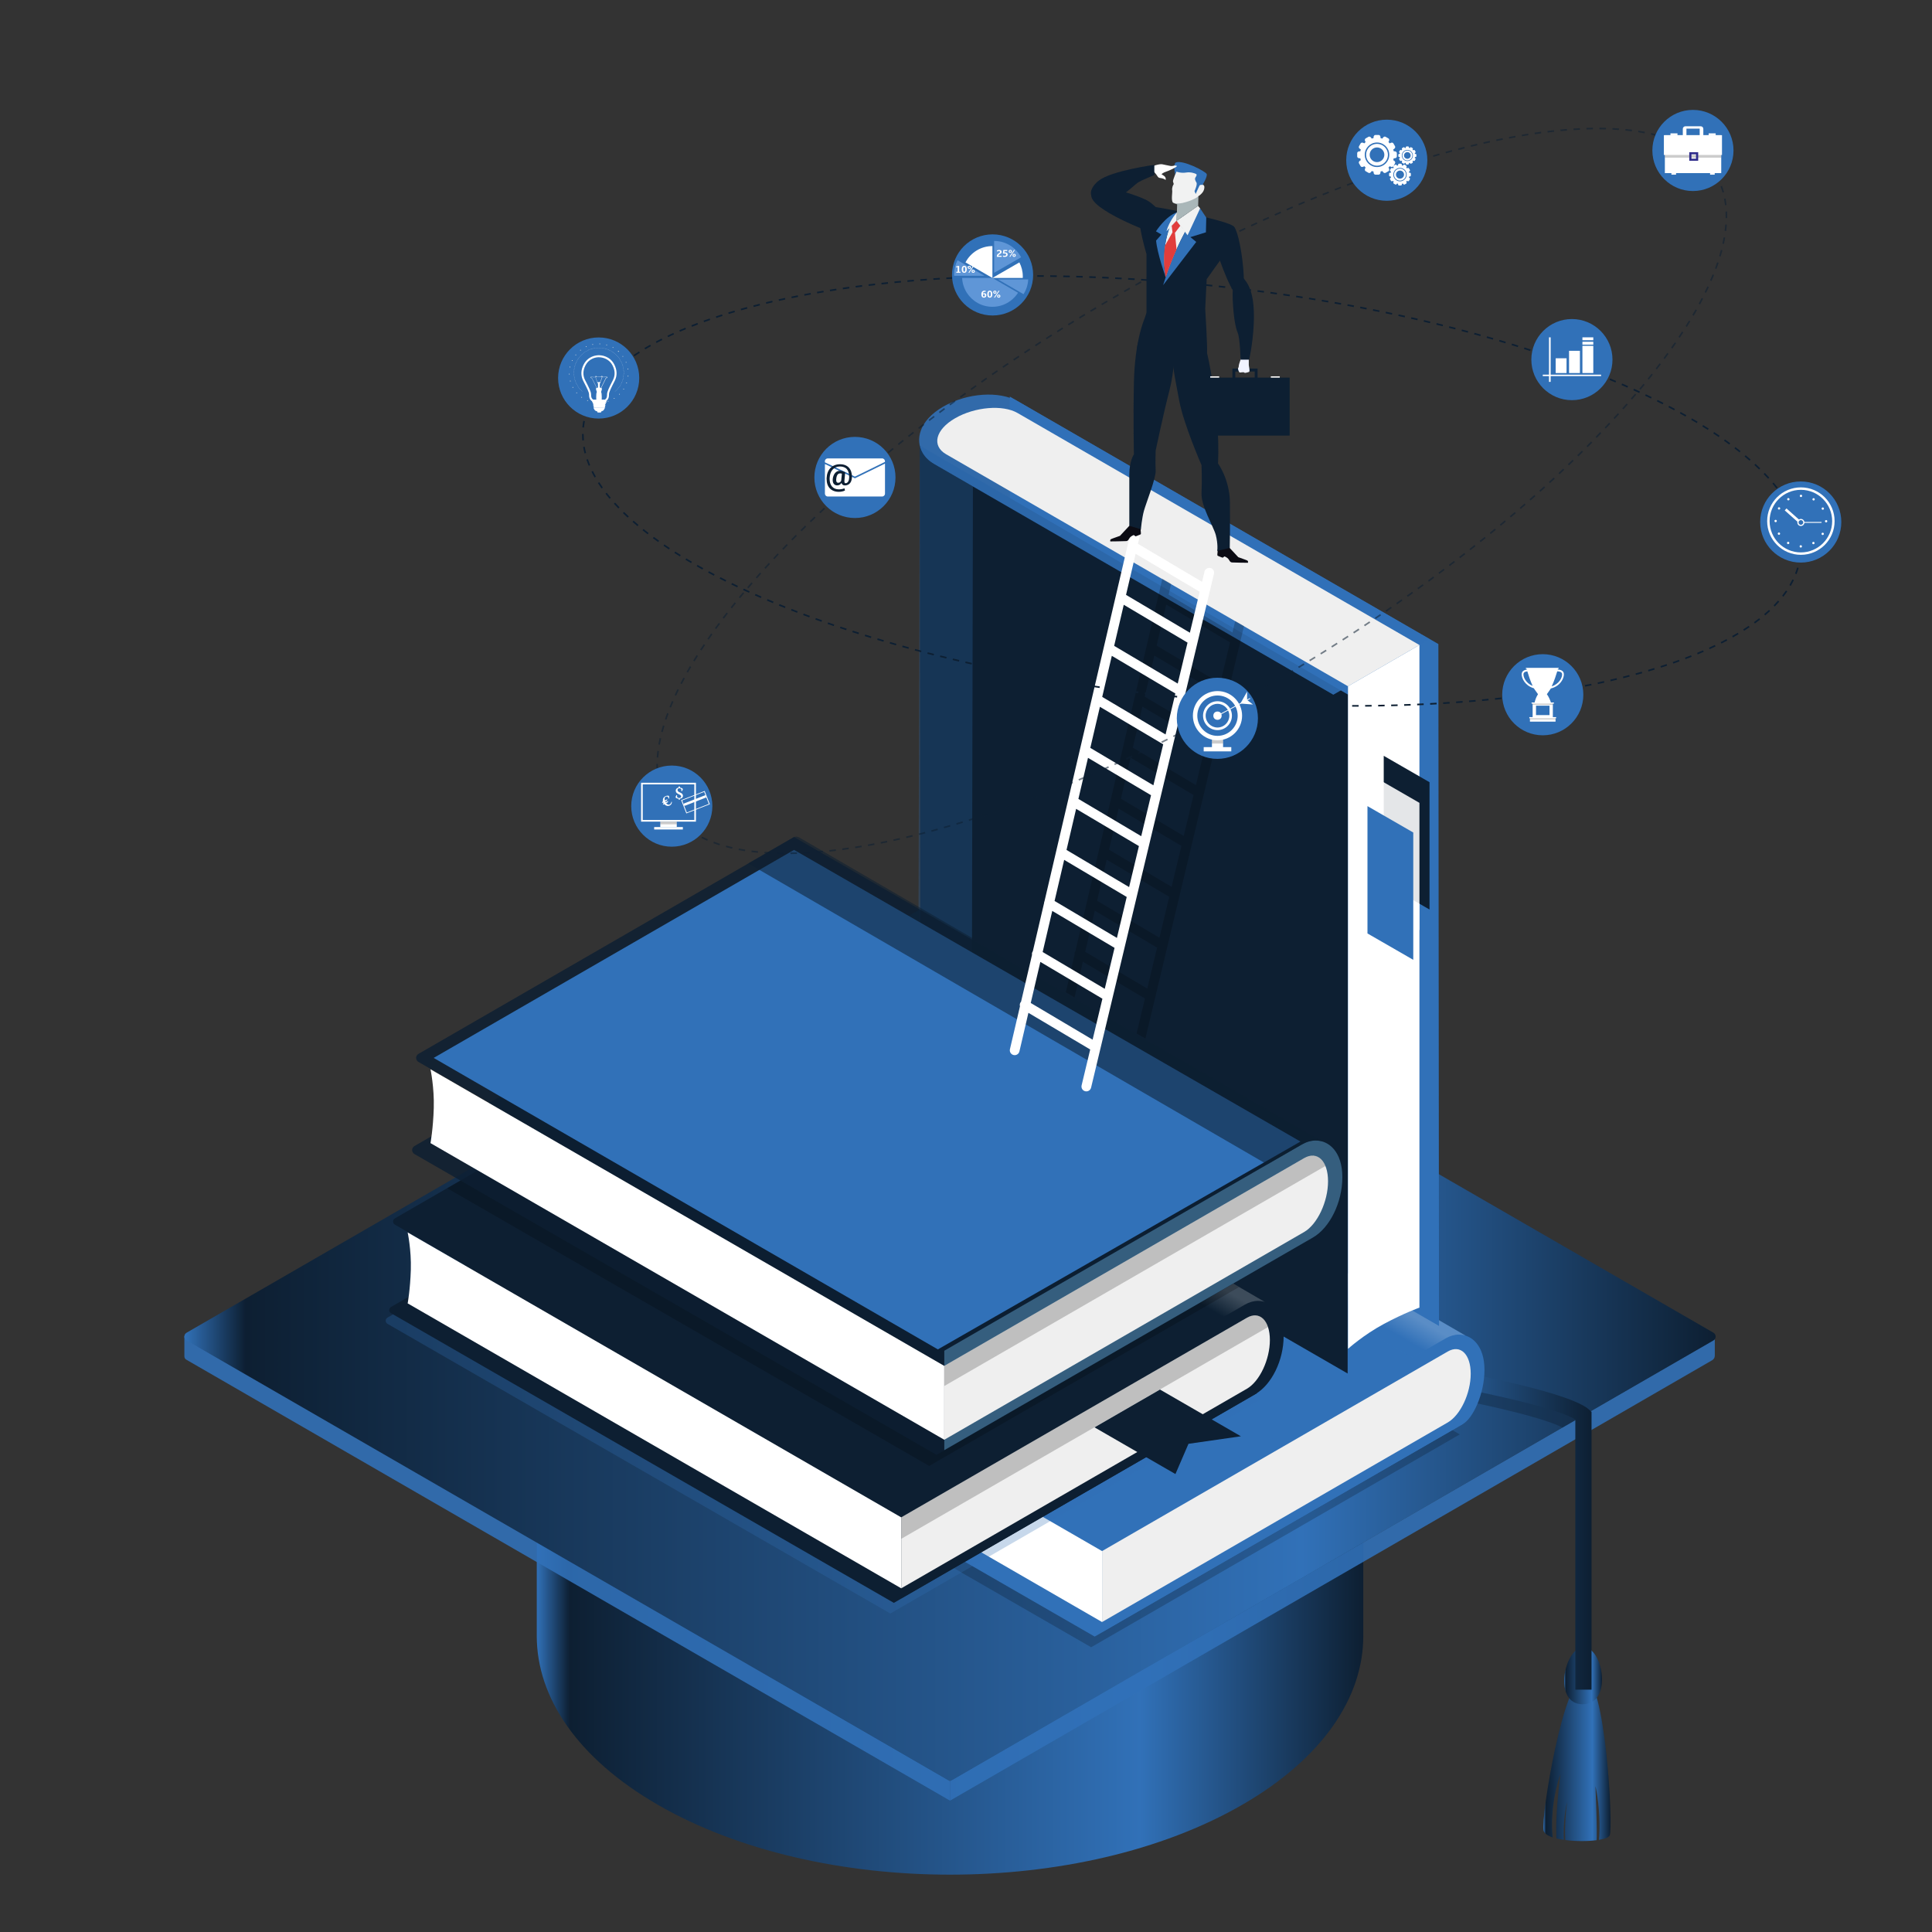 <svg xmlns="http://www.w3.org/2000/svg" xmlns:xlink="http://www.w3.org/1999/xlink" viewBox="0 0 595.28 595.28"><rect x="0" y="0" width="595.28" height="595.28" fill="#333333" stroke="none"/><defs><style>      .cls-1 {        fill: url(#linear-gradient);      }      .cls-1, .cls-2, .cls-3, .cls-4, .cls-5, .cls-6, .cls-7, .cls-8, .cls-9, .cls-10, .cls-11, .cls-12, .cls-13, .cls-14, .cls-15, .cls-16, .cls-17, .cls-18, .cls-19, .cls-20, .cls-21, .cls-22, .cls-23, .cls-24, .cls-25, .cls-26, .cls-27, .cls-28 {        stroke-width: 0px;      }      .cls-29 {        opacity: .5;      }      .cls-2 {        fill: #f1f3ff;      }      .cls-3 {        fill: #e8e6e4;      }      .cls-30, .cls-8, .cls-12, .cls-21 {        opacity: .2;      }      .cls-5, .cls-11 {        opacity: .89;      }      .cls-5, .cls-13 {        fill: #fff;      }      .cls-6 {        fill: url(#linear-gradient-5);      }      .cls-7 {        fill: #5f96d7;      }      .cls-9, .cls-11, .cls-19 {        fill: #3171b8;      }      .cls-10 {        fill: #e13d3c;      }      .cls-12 {        fill: url(#linear-gradient-7);      }      .cls-31 {        opacity: .3;      }      .cls-14, .cls-15, .cls-24 {        fill: #0d1f32;      }      .cls-15 {        opacity: .83;      }      .cls-16 {        fill: url(#linear-gradient-2);      }      .cls-17 {        fill: #042b33;      }      .cls-18 {        fill: url(#linear-gradient-3);      }      .cls-32, .cls-24 {        opacity: .55;      }      .cls-19 {        opacity: .27;      }      .cls-20 {        fill: #f1f2f2;      }      .cls-21 {        fill: url(#linear-gradient-6);      }      .cls-22 {        fill: #c8cfd5;      }      .cls-23 {        fill: #355e7e;      }      .cls-25 {        fill: #0b0b13;      }      .cls-26 {        fill: #302d8c;      }      .cls-27 {        fill: url(#linear-gradient-4);      }      .cls-28 {        fill: #efefef;      }    </style><linearGradient id="linear-gradient" x1="165.38" y1="494.86" x2="420.05" y2="494.86" gradientUnits="userSpaceOnUse"><stop offset="0" stop-color="#3171b8"></stop><stop offset=".04" stop-color="#0d1f32"></stop><stop offset=".73" stop-color="#3171b8"></stop><stop offset="1" stop-color="#0d1f32"></stop></linearGradient><linearGradient id="linear-gradient-2" x1="475.52" y1="542.08" x2="496.23" y2="542.08" xlink:href="#linear-gradient"></linearGradient><linearGradient id="linear-gradient-3" x1="481.96" y1="516.32" x2="493.61" y2="516.32" xlink:href="#linear-gradient"></linearGradient><linearGradient id="linear-gradient-4" x1="56.8" y1="411.82" x2="528.62" y2="411.82" xlink:href="#linear-gradient"></linearGradient><linearGradient id="linear-gradient-5" x1="288.48" y1="459.47" x2="490.38" y2="459.47" xlink:href="#linear-gradient"></linearGradient><linearGradient id="linear-gradient-6" x1="368.53" y1="366.97" x2="364.74" y2="373.53" gradientUnits="userSpaceOnUse"><stop offset="0" stop-color="#fff"></stop><stop offset=".99" stop-color="#3171b8"></stop></linearGradient><linearGradient id="linear-gradient-7" x1="306.65" y1="356.58" x2="302.86" y2="363.14" gradientUnits="userSpaceOnUse"><stop offset="0" stop-color="#fff"></stop><stop offset=".99" stop-color="#0d1f32"></stop></linearGradient></defs><g id="hat"><ellipse class="cls-22" cx="292.72" cy="412.1" rx="127.33" ry="73.52"></ellipse><path class="cls-1" d="M419.95,414.89c0,.14-.02.28-.03.43-.07.89-.16,1.77-.29,2.66-.02.16-.05.33-.07.49-.13.9-.29,1.79-.48,2.69-.02.11-.05.21-.07.32-.2.92-.43,1.84-.7,2.75,0,.03-.01.06-.02.09-.27.93-.58,1.85-.91,2.77-.04.12-.08.24-.13.36-.33.9-.69,1.8-1.08,2.69-.05.11-.1.23-.15.34-.41.92-.85,1.84-1.32,2.76-.01.02-.02.04-.03.06-.5.96-1.04,1.92-1.61,2.88,0,0,0,.02-.01.02-.56.93-1.15,1.85-1.78,2.77-.05.07-.1.14-.15.22-.62.91-1.28,1.81-1.97,2.71-.04.05-.07.09-.11.14-2.16,2.8-4.63,5.53-7.42,8.18-.04.03-.07.07-.11.1-5.17,4.9-11.42,9.52-18.75,13.76-49.73,28.71-130.35,28.71-180.08,0-7.34-4.24-13.58-8.86-18.75-13.76-.04-.03-.07-.07-.11-.1-2.79-2.65-5.27-5.39-7.42-8.18-.04-.05-.07-.09-.11-.14-.69-.9-1.34-1.8-1.97-2.71-.05-.07-.1-.14-.15-.22-.62-.92-1.22-1.84-1.78-2.77,0,0,0-.02-.01-.02-.57-.95-1.11-1.91-1.61-2.88-.01-.02-.02-.04-.03-.06-.47-.92-.91-1.84-1.32-2.76-.05-.11-.1-.23-.15-.34-.39-.89-.75-1.79-1.08-2.69-.04-.12-.09-.24-.13-.36-.33-.92-.64-1.85-.91-2.77,0-.03-.01-.06-.02-.09-.26-.92-.49-1.83-.7-2.75-.02-.11-.05-.21-.07-.32-.19-.89-.35-1.79-.48-2.69-.02-.16-.05-.33-.07-.49-.12-.89-.22-1.77-.29-2.66-.01-.14-.02-.28-.03-.43-.06-.93-.1-1.86-.1-2.79v92c0,18.81,12.43,37.63,37.29,51.98,49.73,28.71,130.35,28.71,180.08,0,24.86-14.36,37.29-33.17,37.29-51.98v-92c0,.93-.04,1.86-.1,2.79Z"></path><path class="cls-11" d="M292.72,554.81L57.39,418.93c-.36-.21-.58-.59-.58-1.01v-6.23l235.91,137.13v6Z"></path><path class="cls-11" d="M292.72,548.81l235.64-136.17v5.07c0,.58-.31,1.11-.8,1.39l-234.83,135.7v-6Z"></path><g><path class="cls-16" d="M488.22,516.86c-6.42-.37-13.5,42.99-12.63,47.12.2.92,1.27,1.64,2.82,2.17-.02-.19-.04-.38-.06-.58-.06-.82-.14-1.67-.14-2.54-.01-.86-.01-1.74.02-2.62.04-.88.1-1.75.18-2.61.07-.86.19-1.7.3-2.51.11-.81.25-1.59.39-2.33.13-.74.29-1.43.44-2.07.59-2.55,1.21-4.19,1.21-4.19,0,0-.19,1.73-.47,4.31-.06.64-.13,1.34-.21,2.08-.07.74-.14,1.52-.21,2.32-.07.8-.12,1.64-.18,2.48-.06.84-.1,1.7-.13,2.56-.04.86-.06,1.71-.06,2.56,0,.84,0,1.67.03,2.47.01.33.03.66.05.98.71.18,1.48.32,2.29.44-.02-.34-.05-.68-.05-1.03,0-.67-.03-1.35,0-2.01.01-.66.03-1.31.08-1.94.02-.63.1-1.23.15-1.81.06-.57.13-1.11.19-1.61.14-1,.29-1.82.41-2.4.11-.58.2-.9.2-.9,0,0-.04.33-.11.91-.04.29-.07.64-.12,1.05-.04.41-.08.86-.13,1.36-.04.5-.09,1.04-.12,1.61-.03.57-.06,1.18-.09,1.8-.03.62-.05,1.27-.05,1.93-.02.66.02,1.32.03,1.99,0,.37.02.74.04,1.1,3.19.42,6.91.41,9.67.04,0-.41.02-.82.03-1.25,0-.66,0-1.34,0-2.03,0-.69-.02-1.39-.03-2.1-.02-.7-.02-1.41-.05-2.1-.02-.69-.04-1.37-.06-2.03-.05-1.32-.09-2.55-.13-3.61-.09-2.12-.13-3.53-.13-3.53,0,0,.33,1.38.63,3.49.15,1.05.3,2.29.4,3.61.05.66.11,1.35.14,2.05.04.7.05,1.41.08,2.12.01.71,0,1.42,0,2.12-.01.7-.05,1.39-.08,2.05-.03.38-.06.75-.09,1.12,1.76-.3,3.02-.76,3.3-1.36,1.17-2.53-1.31-48.32-7.74-48.68Z"></path><path class="cls-18" d="M487.9,507.54c6.13-.02,9.08,17.63-.27,17.57-9.34-.06-5.63-17.54.27-17.57Z"></path></g><path class="cls-27" d="M527.94,413.01l-234.54,135.41c-.42.25-.95.25-1.37,0L57.49,413.01c-.92-.53-.92-1.85,0-2.38l234.54-135.41c.42-.25.95-.25,1.37,0l234.54,135.41c.91.53.91,1.85,0,2.38Z"></path><path class="cls-8" d="M285.48,406.3c71.02,8.77,178.47,24.55,195.96,33.56l4.84-2.79c-15.69-12.64-181.26-33.39-200.18-35.73l-.61,4.96Z"></path><path class="cls-6" d="M490.38,520.6h-5v-83.22c-14.14-8.91-124.48-25.15-196.9-34.09l.61-4.96c19.03,2.35,186.36,23.32,200.46,35.94l.83.75v85.58Z"></path></g><g id="books"><g><path class="cls-8" d="M449.78,441.96l-113.58,65.58-154.92-89.25c-.75-.43-.75-1.5,0-1.93l111.91-64.61,156.59,90.21Z"></path><path class="cls-9" d="M450.87,438.68l-113.58,65.58-154.92-89.25c-.75-.43-.75-1.5,0-1.93l111.91-64.61,156.59,90.21Z"></path><path class="cls-9" d="M451.57,411.52l-113.92,65.29-154.1-89.09c-.74-.43-.74-1.5,0-1.93l111.54-64.4,156.47,90.13Z"></path><path class="cls-9" d="M339.57,473.43l105.83-61.04c1.36-.78,2.74-1.18,4.11-1.18,3.92,0,7.88,3.36,7.88,10.87s-3.61,14.99-6.66,16.69l-111.16,64.1v-29.43Z"></path><path class="cls-28" d="M453.15,423.27c0-6.04-3.17-9.1-7.07-6.85l-106.51,61.49v21.86s106.51-61.49,106.51-61.49c3.9-2.25,7.07-8.97,7.07-15.01Z"></path><path class="cls-21" d="M445.4,412.39c1.36-.78,2.74-1.18,4.11-1.18.49,0,.97.05,1.45.16l.61.16-154.98-90.03c-.52-.3-1.15-.3-1.67,0l-13.36,7.72,153.59,89.09,10.26-5.92Z"></path><path class="cls-13" d="M339.57,499.78l-152.08-87.8s.78-4.27.97-10.37-.97-11.49-.97-11.49l152.08,87.8v21.86Z"></path></g><g><g><polygon class="cls-9" points="311.14 122.2 443.19 198.44 443.38 408.54 311.34 332.3 311.14 122.2"></polygon><polygon class="cls-14" points="283.39 137.28 415.35 214.02 415.23 423.2 283.61 347.21 283.39 137.28"></polygon><path class="cls-11" d="M410.82,214.06l-122.98-71.07c-1.58-.91-2.78-2.07-3.58-3.45-2.28-3.95-1.19-9.88,6.36-14.25,7.36-4.25,17.26-4.94,23.03-1.61l126.79,73.27-29.63,17.11Z"></path><path class="cls-28" d="M294.3,128.86c-6.08,3.51-7.32,8.48-2.79,11.1l123.83,71.49,22.01-12.71-123.83-71.49c-4.54-2.62-13.15-1.9-19.22,1.61Z"></path><path class="cls-13" d="M437.35,198.75v204.15s-4.75,1.69-11,5.05c-6.25,3.36-11.01,7.65-11.01,7.65v-204.15s22.01-12.71,22.01-12.71Z"></path><path class="cls-19" d="M287.85,142.99c-1.58-.91-2.78-2.07-3.58-3.45-.28-.49-.51-1.01-.69-1.55l-.19-.7-.55,208.37c0,.69.37,1.33.97,1.68l15.54,8.97.42-206.42-11.92-6.89Z"></path></g><polygon class="cls-14" points="440.46 280.24 426.35 272.11 426.35 232.88 440.46 241.01 440.46 280.24"></polygon><polygon class="cls-5" points="437.35 286.6 423.25 278.46 423.25 239.24 437.35 247.37 437.35 286.6"></polygon><polygon class="cls-9" points="435.45 295.74 421.34 287.61 421.34 248.38 435.45 256.51 435.45 295.74"></polygon></g><g><path class="cls-19" d="M387.9,431.57l-113.58,65.58-154.92-89.25c-.75-.43-.75-1.5,0-1.93l111.91-64.61,156.59,90.21Z"></path><path class="cls-14" d="M387.33,429.25l-111.92,64.62-154.92-89.25c-.75-.43-.75-1.5,0-1.93l111.91-64.61,154.94,91.17Z"></path><path class="cls-14" d="M389.69,401.13l-113.92,65.29-154.1-89.09c-.74-.43-.74-1.5,0-1.93l111.54-64.4,156.47,90.13Z"></path><path class="cls-14" d="M277.69,463.04l105.83-61.04c1.36-.78,2.74-1.18,4.11-1.18,3.92,0,7.88,3.36,7.88,10.87s-3.74,14.98-8.71,17.85l-109.11,62.94v-29.43Z"></path><path class="cls-28" d="M391.27,412.88c0-6.04-3.17-9.1-7.07-6.85l-106.51,61.49v21.86s106.51-61.49,106.51-61.49c3.9-2.25,7.07-8.97,7.07-15.01Z"></path><path class="cls-12" d="M383.52,402c1.36-.78,2.74-1.18,4.11-1.18.49,0,.97.05,1.45.16l.61.16-154.98-90.03c-.52-.3-1.15-.3-1.67,0l-13.36,7.72,153.59,89.09,10.26-5.92Z"></path><path class="cls-13" d="M277.69,489.39l-152.08-87.8s.79-4.27.97-10.37c.18-6.1-.97-11.49-.97-11.49l152.08,87.8v21.86Z"></path></g><path class="cls-8" d="M384.2,406.03l-106.51,61.49v6.61s113.01-65.24,113.01-65.24c-1.08-3.26-3.58-4.55-6.49-2.86Z"></path><g><polygon class="cls-8" points="137.77 366.11 286.3 451.68 381.76 396.57 233.22 311.01 137.77 366.11"></polygon><path class="cls-15" d="M405.7,380.65l-117.12,67.62-160.88-92.69c-.95-.55-.95-1.91,0-2.46l116.11-67.04,161.9,94.56Z"></path><path class="cls-15" d="M407.54,351.74l-118.59,67.97-160.03-92.52c-.94-.55-.94-1.91,0-2.46l115.73-66.82,162.89,93.82Z"></path><polygon class="cls-9" points="133.62 325.96 244.66 261.86 400.69 351.73 288.97 415.77 133.62 325.96"></polygon><path class="cls-23" d="M290.95,416.18l110.17-63.54c1.41-.82,2.85-1.23,4.28-1.23,4.08,0,8.2,3.5,8.2,11.31s-3.9,15.6-9.07,18.58l-113.58,65.52v-30.64Z"></path><path class="cls-28" d="M409.19,363.97c0-6.28-3.29-9.48-7.36-7.13l-110.88,64.01v22.76s110.88-64.01,110.88-64.01c4.06-2.35,7.36-9.34,7.36-15.63Z"></path><path class="cls-24" d="M401.12,352.63c1.41-.82,2.85-1.23,4.28-1.23.51,0,1.01.05,1.51.16l.63.17-161.33-93.72c-.54-.31-1.2-.31-1.74,0l-13.91,8.03,159.88,92.74,10.68-6.16Z"></path><path class="cls-13" d="M290.95,443.61l-158.31-91.4s.82-4.44,1.01-10.79c.19-6.35-1.01-11.96-1.01-11.96l158.31,91.4v22.76Z"></path><path class="cls-8" d="M401.83,356.84l-110.88,64.01v6.2l117.43-67.79c-1.22-2.97-3.69-4.07-6.55-2.42Z"></path></g><polygon class="cls-14" points="382.34 442.54 366.19 444.86 362.17 454.18 337.24 439.79 357.41 428.14 382.34 442.54"></polygon><path class="cls-8" d="M331.08,307.32l2.57-11,19.12,11.34-2.57,10.76,2.71,1.57,30.39-127.08-2.71-1.57-.85,3.55-19.67-11.66.78-3.36-2.71-1.58-23.19,99.33c-.09.2-.14.41-.14.61l-3.46,14.83s-.05.06-.07.1c-.19.31-.24.67-.18,1l-2.7,11.58,2.71,1.58ZM359.34,186.28l19.65,11.65-3.02,12.62-19.59-11.62,2.96-12.66ZM355.67,202l19.58,11.61-3.02,12.62-19.52-11.57,2.96-12.66ZM352,217.72l19.5,11.56-3.02,12.62-19.44-11.53,2.96-12.66ZM348.33,233.44l19.42,11.52-3.02,12.62-19.36-11.48,2.96-12.66ZM344.66,249.16l19.35,11.47-3.02,12.62-19.28-11.44,2.96-12.66ZM340.99,264.88l19.27,11.43-3.02,12.62-19.21-11.39,2.96-12.66ZM337.32,280.6l19.19,11.38-3.02,12.62-19.13-11.34,2.96-12.66Z"></path><path class="cls-13" d="M372.93,175.01c-.81-.19-1.61.3-1.81,1.11l-.75,3.15-19.75-11.71.43-1.83c.19-.81-.31-1.61-1.12-1.8-.81-.18-1.61.31-1.8,1.12l-26.3,112.62c-.09.2-.14.41-.14.61l-3.46,14.83s-.05.06-.07.1c-.19.31-.24.67-.18,1l-3.37,14.42c-.07.08-.13.16-.19.25-.22.37-.26.8-.15,1.18l-3.09,13.21c-.19.81.31,1.61,1.12,1.8.12.03.23.04.34.04.68,0,1.3-.47,1.46-1.16l2.77-11.88,19.04,11.29-2.65,11.06c-.19.81.3,1.62,1.11,1.81.12.03.23.04.35.04.68,0,1.29-.46,1.46-1.15l37.86-158.33c.19-.81-.3-1.61-1.11-1.81ZM369.64,182.33l-3.02,12.62-19.67-11.66,2.96-12.66,19.73,11.7ZM362.88,210.62l-19.59-11.62,2.96-12.66,19.65,11.66-3.02,12.62ZM359.13,226.3l-19.52-11.57,2.96-12.66,19.58,11.61-3.02,12.62ZM355.38,241.97l-19.44-11.53,2.96-12.66,19.5,11.56-3.02,12.62ZM351.63,257.64l-19.36-11.48,2.96-12.66,19.42,11.52-3.02,12.62ZM347.89,273.32l-19.28-11.44,2.96-12.66,19.35,11.47-3.02,12.62ZM344.14,288.99l-19.21-11.39,2.96-12.66,19.27,11.43-3.02,12.62ZM340.39,304.67l-19.13-11.34,2.96-12.66,19.19,11.38-3.02,12.62ZM317.59,309.04l2.96-12.66,19.12,11.34-3.02,12.62-19.05-11.3Z"></path></g><g id="all_things" data-name="all things"><path class="cls-14" d="M416.86,217.73h-.24v-.5h2s0,.5,0,.5h-1.76ZM414.62,217.73c-.66,0-1.33,0-2-.01v-.5c.67,0,1.34.01,2,.01v.5ZM420.62,217.72v-.5s2-.02,2-.02v.5s-2,.02-2,.02ZM410.62,217.7c-.67,0-1.33-.02-2-.03v-.5c.68.01,1.34.02,2.01.03v.5ZM424.63,217.67v-.5c.66-.01,1.33-.02,1.99-.04v.5c-.66.01-1.33.03-1.99.04ZM406.61,217.63c-.67-.01-1.33-.03-2-.04v-.5c.68.02,1.35.03,2.01.04v.5ZM428.64,217.59v-.5c.66-.02,1.32-.03,1.99-.05v.5c-.65.02-1.32.04-1.99.05ZM402.61,217.53c-.66-.02-1.33-.04-2-.06l.02-.5c.67.02,1.33.04,2,.06v.5ZM432.65,217.47l-.02-.5c.67-.02,1.34-.05,2-.07l.02.5c-.67.03-1.33.05-2,.07ZM398.61,217.4c-.67-.02-1.33-.05-2-.08l.02-.5c.67.03,1.33.05,2,.08l-.02.5ZM436.66,217.32l-.02-.5c.67-.03,1.34-.06,2-.09l.02.5c-.67.03-1.33.06-2,.09ZM394.61,217.25c-.67-.03-1.33-.06-2-.09l.02-.5c.67.03,1.33.06,2,.09l-.02.5ZM440.66,217.13l-.03-.5c.67-.03,1.33-.07,2-.11l.03.5c-.67.04-1.33.07-2,.11ZM390.61,217.06c-.67-.03-1.33-.07-2-.11l.03-.5c.67.04,1.33.07,2,.11l-.03.5ZM444.67,216.91l-.03-.5c.67-.04,1.33-.08,2-.13l.03.5c-.66.04-1.33.09-2,.13ZM386.61,216.84c-.66-.04-1.33-.08-2-.12l.03-.5c.67.04,1.33.08,2,.12l-.03.5ZM448.67,216.64l-.04-.5c.67-.05,1.33-.1,2-.15l.04.5c-.66.05-1.33.1-2,.15ZM382.62,216.59c-.66-.04-1.33-.09-2-.13l.04-.5c.67.05,1.33.09,2,.13l-.03.5ZM452.67,216.34l-.04-.5c.67-.05,1.33-.11,2-.17l.04.5c-.66.06-1.33.11-2,.17ZM378.62,216.31c-.66-.05-1.33-.1-2-.15l.04-.5c.67.05,1.33.1,2,.15l-.04.5ZM374.63,216.01c-.66-.05-1.33-.11-2-.16l.04-.5c.67.06,1.33.11,1.99.16l-.04.5ZM456.66,215.99l-.04-.5c.67-.06,1.33-.12,1.99-.19l.05.5c-.66.06-1.33.13-2,.19ZM370.64,215.67c-.67-.06-1.33-.12-1.99-.18l.04-.5c.66.06,1.33.12,1.99.18l-.04.5ZM460.65,215.61l-.05-.5c.67-.07,1.33-.14,1.99-.21l.05.5c-.66.07-1.33.14-2,.21ZM366.65,215.31c-.66-.06-1.33-.13-1.99-.19l.05-.5c.67.07,1.33.13,1.99.19l-.05.5ZM464.64,215.18l-.06-.5c.67-.08,1.33-.15,1.99-.23l.06.5c-.66.08-1.33.16-1.99.23ZM362.67,214.92c-.66-.07-1.33-.14-1.99-.21l.05-.5c.66.07,1.33.14,1.99.21l-.05.5ZM468.62,214.7l-.06-.5c.67-.08,1.33-.17,1.99-.26l.06.5c-.66.09-1.32.17-1.99.26ZM358.68,214.5c-.66-.07-1.33-.15-1.99-.22l.06-.5c.66.07,1.33.15,1.99.22l-.05.5ZM472.6,214.17l-.07-.5c.66-.09,1.32-.19,1.98-.28l.07.5c-.66.1-1.32.19-1.99.28ZM354.69,214.06c-.66-.08-1.33-.16-1.99-.23l.06-.5c.66.08,1.33.16,1.99.23l-.06.5ZM476.57,213.6l-.07-.49c.66-.1,1.32-.2,1.98-.31l.08.49c-.66.1-1.32.21-1.98.31ZM350.71,213.58c-.66-.08-1.33-.16-1.99-.25l.06-.5c.66.08,1.32.17,1.99.25l-.06.5ZM346.74,213.08c-.66-.09-1.33-.17-1.99-.26l.07-.5c.66.09,1.32.18,1.99.26l-.06.5ZM480.53,212.98l-.08-.49c.66-.11,1.32-.22,1.97-.33l.08.49c-.66.11-1.31.22-1.98.33ZM342.76,212.54c-.66-.09-1.32-.18-1.99-.28l.07-.5c.66.09,1.32.19,1.98.28l-.07.5ZM484.48,212.3l-.09-.49c.66-.12,1.32-.24,1.97-.36l.09.49c-.65.12-1.31.24-1.97.36ZM338.79,211.98c-.66-.1-1.32-.19-1.98-.29l.07-.49c.66.1,1.32.19,1.98.29l-.07.5ZM488.42,211.56l-.1-.49c.66-.13,1.31-.26,1.96-.39l.1.49c-.65.13-1.31.26-1.97.39ZM334.83,211.4c-.66-.1-1.32-.2-1.98-.31l.08-.49c.66.1,1.32.2,1.98.31l-.08.49ZM330.87,210.78c-.66-.11-1.32-.21-1.98-.32l.08-.49c.66.11,1.32.21,1.98.32l-.08.49ZM492.35,210.76l-.1-.49c.66-.14,1.31-.28,1.96-.42l.11.49c-.65.14-1.3.28-1.96.42ZM326.91,210.13c-.66-.11-1.32-.22-1.98-.33l.08-.49c.66.11,1.31.22,1.97.33l-.08.49ZM496.27,209.9l-.11-.49c.65-.15,1.3-.3,1.95-.46l.12.49c-.65.15-1.3.31-1.95.46ZM322.96,209.45l-1.97-.35.09-.49,1.97.35-.09.49ZM500.18,208.97l-.12-.49c.65-.16,1.3-.33,1.94-.49l.12.48c-.64.17-1.29.33-1.94.49ZM319.01,208.74c-.66-.12-1.32-.24-1.97-.37l.09-.49c.66.12,1.31.24,1.97.36l-.09.49ZM315.07,208.01l-1.97-.38.1-.49,1.97.38-.09.49ZM504.06,207.97l-.13-.48c.65-.17,1.29-.35,1.93-.53l.13.48c-.64.18-1.29.36-1.93.53ZM311.14,207.24c-.66-.13-1.31-.26-1.96-.4l.1-.49c.65.13,1.31.26,1.96.4l-.1.49ZM507.92,206.88l-.14-.48c.64-.19,1.28-.38,1.92-.57l.14.48c-.63.19-1.28.38-1.92.57ZM307.21,206.44c-.66-.14-1.31-.27-1.96-.41l.1-.49c.65.14,1.3.28,1.96.41l-.1.49ZM511.76,205.72l-.15-.48c.64-.2,1.28-.41,1.9-.62l.16.47c-.63.21-1.27.41-1.91.62ZM303.29,205.6c-.65-.14-1.31-.28-1.96-.43l.11-.49c.65.14,1.3.29,1.96.43l-.11.49ZM299.37,204.74c-.65-.15-1.31-.29-1.96-.44l.11-.49c.65.15,1.3.3,1.95.44l-.11.49ZM515.57,204.46l-.16-.47c.64-.22,1.26-.44,1.89-.67l.17.47c-.62.23-1.26.45-1.89.67ZM295.46,203.84c-.65-.15-1.3-.31-1.95-.46l.12-.49c.65.15,1.3.31,1.95.46l-.11.49ZM519.35,203.1l-.18-.47c.63-.24,1.25-.48,1.87-.72l.18.46c-.62.24-1.24.48-1.87.72ZM291.56,202.91c-.65-.16-1.3-.32-1.95-.48l.12-.49c.65.16,1.29.32,1.94.48l-.12.49ZM287.67,201.95c-.65-.16-1.3-.33-1.94-.49l.12-.48c.64.17,1.29.33,1.94.49l-.12.48ZM523.09,201.62l-.19-.46c.62-.26,1.24-.52,1.84-.78l.2.46c-.61.26-1.23.52-1.85.78ZM283.79,200.95c-.65-.17-1.29-.34-1.94-.51l.13-.48c.64.17,1.29.34,1.94.51l-.13.48ZM526.77,200.03l-.21-.46c.61-.28,1.22-.56,1.81-.84l.21.45c-.6.29-1.21.57-1.82.85ZM279.91,199.91c-.65-.18-1.29-.35-1.93-.53l.13-.48c.64.18,1.28.35,1.93.53l-.13.48ZM276.05,198.84c-.64-.18-1.29-.37-1.93-.55l.14-.48c.64.18,1.28.37,1.93.55l-.14.48ZM530.4,198.3l-.22-.45c.6-.3,1.19-.61,1.78-.92l.23.44c-.58.31-1.18.62-1.79.92ZM272.2,197.73c-.64-.19-1.28-.38-1.92-.57l.14-.48c.64.19,1.28.38,1.92.57l-.14.48ZM268.35,196.59c-.64-.2-1.28-.39-1.92-.59l.15-.48c.64.2,1.27.39,1.91.59l-.15.48ZM533.94,196.41l-.24-.44c.59-.33,1.16-.66,1.73-1l.26.43c-.57.34-1.15.67-1.74,1.01ZM264.52,195.4c-.64-.2-1.28-.41-1.91-.61l.15-.48c.63.2,1.27.41,1.91.61l-.15.48ZM537.39,194.35l-.27-.42c.57-.36,1.13-.73,1.67-1.09l.28.41c-.55.37-1.11.74-1.68,1.1ZM260.71,194.17c-.64-.21-1.27-.42-1.9-.63l.16-.47c.63.21,1.26.42,1.9.63l-.16.47ZM256.9,192.9c-.64-.22-1.27-.43-1.9-.65l.16-.47c.63.22,1.26.44,1.89.65l-.16.47ZM540.72,192.1l-.29-.4c.54-.4,1.08-.8,1.59-1.2l.31.39c-.52.41-1.06.81-1.61,1.21ZM253.11,191.58c-.63-.22-1.26-.45-1.89-.67l.17-.47c.62.23,1.25.45,1.89.67l-.17.47ZM249.34,190.22c-.63-.23-1.26-.46-1.88-.7l.18-.47c.62.23,1.25.47,1.88.7l-.17.47ZM543.89,189.61l-.32-.38c.51-.43,1.01-.87,1.49-1.32l.34.37c-.49.45-1,.9-1.51,1.34ZM245.59,188.81c-.63-.24-1.25-.48-1.87-.72l.18-.47c.62.24,1.24.48,1.87.72l-.18.47ZM241.85,187.35c-.62-.25-1.24-.5-1.86-.75l.19-.46c.62.25,1.23.5,1.86.75l-.19.46ZM546.84,186.87l-.36-.35c.47-.48.92-.97,1.35-1.46l.38.33c-.44.5-.9.99-1.37,1.48ZM238.14,185.84c-.62-.26-1.24-.52-1.85-.78l.2-.46c.61.26,1.23.52,1.85.77l-.19.46ZM234.44,184.27c-.62-.27-1.23-.54-1.84-.81l.2-.46c.61.27,1.22.54,1.83.8l-.2.46ZM549.5,183.85l-.39-.31c.41-.53.81-1.07,1.17-1.6l.41.28c-.37.54-.77,1.09-1.19,1.63ZM230.78,182.64c-.61-.28-1.22-.56-1.82-.83l.21-.45c.6.28,1.21.56,1.82.83l-.21.45ZM227.14,180.96c-.61-.29-1.21-.58-1.81-.87l.22-.45c.6.29,1.2.58,1.81.87l-.21.45ZM551.77,180.52l-.43-.25c.34-.58.65-1.16.94-1.74l.45.22c-.29.59-.61,1.19-.95,1.78ZM223.53,179.2c-.6-.3-1.2-.6-1.79-.9l.23-.45c.59.3,1.19.6,1.79.9l-.22.45ZM219.95,177.38c-.6-.31-1.19-.62-1.77-.94l.24-.44c.58.31,1.17.63,1.77.94l-.23.44ZM553.54,176.9l-.46-.18c.24-.61.45-1.24.64-1.87l.48.14c-.19.64-.41,1.29-.65,1.91ZM216.42,175.48c-.59-.33-1.17-.65-1.75-.98l.25-.44c.58.33,1.16.65,1.75.98l-.24.44ZM212.93,173.5c-.58-.34-1.16-.68-1.73-1.02l.26-.43c.57.34,1.14.68,1.72,1.02l-.25.43ZM554.67,173.03l-.49-.1c.13-.64.23-1.29.29-1.94l.04-.39.5.04-.04.4c-.07.67-.17,1.34-.3,1.99ZM209.49,171.44c-.57-.36-1.14-.71-1.7-1.07l.27-.42c.56.36,1.12.71,1.69,1.06l-.26.42ZM206.1,169.28c-.56-.37-1.12-.74-1.67-1.12l.28-.41c.55.37,1.1.74,1.66,1.11l-.28.42ZM554.59,168.61c0-.66-.04-1.32-.1-1.98l.5-.05c.06.67.1,1.35.1,2.02h-.5ZM202.79,167.01c-.55-.39-1.09-.78-1.63-1.18l.3-.4c.53.39,1.07.78,1.62,1.17l-.29.41ZM554.22,164.68c-.12-.64-.26-1.29-.43-1.93l.48-.13c.17.65.32,1.31.44,1.97l-.49.09ZM199.55,164.63c-.54-.41-1.06-.82-1.58-1.24l.31-.39c.52.41,1.04.82,1.57,1.23l-.3.4ZM196.42,162.12c-.52-.43-1.03-.87-1.53-1.31l.33-.38c.5.43,1,.87,1.52,1.3l-.32.38ZM553.21,160.86c-.21-.61-.45-1.23-.72-1.85l.46-.2c.27.63.51,1.26.73,1.88l-.47.16ZM193.39,159.48c-.5-.46-.99-.92-1.46-1.38l.35-.36c.47.46.95.92,1.45,1.37l-.34.37ZM551.66,157.22c-.29-.57-.61-1.16-.94-1.75l.43-.25c.34.59.66,1.19.96,1.77l-.45.23ZM190.52,156.67c-.47-.49-.93-.98-1.37-1.47l.37-.34c.44.49.89.97,1.36,1.46l-.36.35ZM549.67,153.78c-.36-.55-.74-1.11-1.12-1.64l.41-.29c.39.54.77,1.1,1.14,1.66l-.42.27ZM187.82,153.69c-.44-.52-.86-1.04-1.27-1.56l.39-.31c.4.52.82,1.03,1.25,1.55l-.38.32ZM547.36,150.54c-.4-.52-.82-1.03-1.26-1.54l.38-.32c.44.52.86,1.04,1.27,1.56l-.39.31ZM185.35,150.51c-.39-.55-.77-1.11-1.13-1.67l.42-.27c.35.55.73,1.1,1.11,1.65l-.41.29ZM544.78,147.51c-.44-.48-.9-.97-1.37-1.45l.36-.35c.47.49.93.97,1.38,1.46l-.37.34ZM183.18,147.12c-.34-.59-.66-1.19-.95-1.78l.45-.22c.29.58.6,1.17.93,1.75l-.43.25ZM542,144.65c-.47-.46-.96-.91-1.45-1.37l.34-.37c.5.46.99.92,1.46,1.38l-.35.36ZM181.39,143.52c-.26-.63-.5-1.26-.72-1.88l.47-.16c.21.61.44,1.23.7,1.85l-.46.19ZM539.06,141.95c-.5-.43-1-.86-1.52-1.29l.32-.38c.52.43,1.03.87,1.53,1.3l-.33.38ZM180.1,139.7c-.17-.66-.31-1.32-.43-1.97l.49-.09c.11.64.25,1.29.42,1.93l-.48.12ZM535.99,139.39c-.52-.41-1.04-.82-1.58-1.23l.3-.4c.54.41,1.07.82,1.58,1.23l-.31.39ZM532.81,136.97c-.53-.39-1.07-.78-1.62-1.17l.29-.41c.55.39,1.09.78,1.63,1.17l-.29.4ZM179.42,135.73c-.05-.64-.08-1.29-.08-1.93v-.09h.5v.09c0,.62.03,1.26.08,1.88l-.5.04ZM529.54,134.66c-.55-.37-1.1-.74-1.66-1.11l.28-.42c.56.37,1.12.74,1.67,1.12l-.28.41ZM526.2,132.46c-.56-.36-1.12-.71-1.69-1.06l.26-.43c.57.35,1.14.71,1.7,1.07l-.27.42ZM179.93,131.73l-.5-.05.02-.17c.07-.63.15-1.24.27-1.83l.49.09c-.11.58-.2,1.17-.26,1.75l-.02.2ZM522.8,130.36c-.57-.34-1.14-.68-1.72-1.02l.25-.43c.58.34,1.16.68,1.73,1.02l-.26.43ZM519.34,128.35c-.58-.33-1.16-.65-1.75-.97l.24-.44c.59.32,1.17.65,1.75.98l-.25.44ZM180.66,127.86l-.48-.14c.18-.64.39-1.28.64-1.92l.47.18c-.24.62-.45,1.25-.62,1.87ZM515.83,126.42c-.58-.31-1.17-.62-1.77-.93l.23-.44c.6.31,1.19.62,1.78.94l-.24.44ZM512.29,124.57c-.59-.3-1.19-.6-1.79-.9l.22-.45c.6.3,1.2.6,1.79.9l-.23.45ZM182.06,124.17l-.45-.22c.29-.6.6-1.2.94-1.78l.43.25c-.33.58-.64,1.16-.92,1.75ZM508.7,122.79c-.6-.29-1.2-.58-1.81-.86l.21-.45c.61.29,1.21.58,1.81.87l-.22.45ZM505.08,121.08c-.6-.28-1.21-.56-1.82-.83l.21-.46c.61.28,1.22.56,1.82.83l-.21.45ZM184.04,120.74l-.41-.28c.37-.55.77-1.1,1.18-1.63l.4.31c-.41.53-.8,1.07-1.16,1.61ZM501.43,119.43c-.61-.27-1.22-.54-1.83-.8l.2-.46c.62.27,1.23.53,1.84.8l-.2.46ZM497.76,117.84c-.61-.26-1.23-.52-1.85-.77l.19-.46c.62.26,1.24.52,1.85.77l-.2.46ZM186.46,117.6l-.38-.33c.43-.5.89-1,1.36-1.48l.36.35c-.47.48-.92.97-1.35,1.46ZM494.06,116.31c-.62-.25-1.23-.5-1.86-.75l.19-.46c.62.25,1.24.5,1.86.75l-.19.46ZM490.34,114.83c-.62-.24-1.24-.48-1.87-.72l.18-.47c.63.24,1.25.48,1.87.72l-.18.47ZM189.23,114.75l-.34-.37c.47-.44.98-.9,1.5-1.34l.33.38c-.51.44-1.01.89-1.48,1.33ZM486.6,113.4c-.62-.23-1.25-.47-1.88-.7l.17-.47c.63.23,1.26.46,1.88.7l-.18.47ZM192.25,112.15l-.31-.39c.52-.41,1.05-.81,1.6-1.22l.3.4c-.54.4-1.07.8-1.59,1.21ZM482.84,112.02c-.62-.23-1.25-.45-1.88-.67l.17-.47c.63.22,1.26.45,1.89.67l-.17.47ZM479.07,110.68c-.63-.22-1.26-.43-1.89-.65l.16-.47c.64.22,1.27.43,1.9.65l-.16.47ZM195.47,109.8l-.28-.41c.55-.37,1.11-.74,1.68-1.11l.27.42c-.57.36-1.12.73-1.67,1.1ZM475.28,109.39c-.63-.21-1.26-.42-1.9-.63l.16-.48c.64.21,1.27.42,1.9.63l-.16.47ZM471.47,108.15c-.63-.2-1.27-.41-1.91-.61l.15-.48c.64.2,1.28.4,1.91.61l-.15.48ZM198.83,107.65l-.26-.43c.57-.34,1.15-.68,1.74-1.01l.25.44c-.59.33-1.16.67-1.73,1ZM467.65,106.94c-.63-.2-1.27-.39-1.91-.59l.14-.48c.64.19,1.28.39,1.92.59l-.15.48ZM463.82,105.78c-.64-.19-1.28-.38-1.92-.57l.14-.48c.64.19,1.28.38,1.92.57l-.14.48ZM202.3,105.68l-.24-.44c.58-.31,1.18-.62,1.78-.93l.23.45c-.6.3-1.19.61-1.77.92ZM459.98,104.65c-.64-.18-1.28-.37-1.93-.55l.13-.48c.65.18,1.29.37,1.93.55l-.14.48ZM205.87,103.88l-.22-.45c.6-.29,1.2-.57,1.82-.85l.21.45c-.61.28-1.22.56-1.81.85ZM456.12,103.56c-.64-.18-1.29-.35-1.93-.53l.13-.48c.65.18,1.29.35,1.93.53l-.13.48ZM452.25,102.51c-.64-.17-1.29-.34-1.94-.51l.13-.48c.65.17,1.29.34,1.94.51l-.13.48ZM209.51,102.21l-.2-.46c.61-.26,1.22-.53,1.85-.78l.19.46c-.62.26-1.23.52-1.84.78ZM448.38,101.5c-.64-.17-1.29-.33-1.94-.49l.12-.48c.65.16,1.3.33,1.94.49l-.12.48ZM213.2,100.68l-.18-.46c.62-.24,1.24-.49,1.87-.72l.18.47c-.63.24-1.25.48-1.87.72ZM444.5,100.52c-.65-.16-1.3-.32-1.95-.48l.12-.49c.65.16,1.3.32,1.95.48l-.12.49ZM440.6,99.58c-.65-.15-1.3-.31-1.95-.46l.11-.49c.65.15,1.3.31,1.95.46l-.12.49ZM216.94,99.27l-.17-.47c.62-.23,1.25-.45,1.89-.67l.16.47c-.64.22-1.26.44-1.89.67ZM436.71,98.67c-.65-.15-1.3-.3-1.95-.44l.11-.49c.65.15,1.31.29,1.96.44l-.11.49ZM220.72,97.96l-.16-.47c.63-.21,1.27-.42,1.91-.62l.15.48c-.64.2-1.27.41-1.9.62ZM432.8,97.79c-.65-.14-1.3-.29-1.96-.43l.11-.49c.65.14,1.31.28,1.96.43l-.11.49ZM428.88,96.94c-.65-.14-1.3-.27-1.96-.41l.1-.49c.66.14,1.31.27,1.96.41l-.1.49ZM224.53,96.75l-.15-.48c.64-.19,1.28-.39,1.92-.57l.14.48c-.64.19-1.28.38-1.92.57ZM424.96,96.13c-.65-.13-1.31-.26-1.96-.39l.1-.49c.66.13,1.31.26,1.96.4l-.1.49ZM228.37,95.62l-.14-.48c.64-.18,1.28-.36,1.93-.53l.13.48c-.65.18-1.29.35-1.93.53ZM421.03,95.35c-.65-.13-1.31-.25-1.97-.38l.09-.49c.66.13,1.31.25,1.97.38l-.1.49ZM417.1,94.6l-1.97-.36.09-.49,1.97.36-.09.49ZM232.24,94.58l-.12-.48c.64-.17,1.29-.33,1.94-.49l.12.49c-.65.16-1.3.33-1.94.49ZM413.16,93.88c-.66-.12-1.31-.23-1.97-.35l.09-.49c.66.12,1.32.23,1.97.35l-.09.49ZM236.12,93.61l-.12-.49c.65-.15,1.3-.31,1.95-.46l.11.49c-.65.15-1.3.3-1.95.46ZM409.21,93.19c-.66-.11-1.32-.22-1.97-.33l.08-.49c.66.11,1.32.22,1.98.33l-.08.49ZM240.02,92.71l-.11-.49c.65-.14,1.3-.28,1.96-.42l.1.49c-.66.14-1.31.28-1.96.42ZM405.26,92.52c-.66-.11-1.32-.21-1.98-.32l.08-.49c.66.11,1.32.21,1.98.32l-.08.49ZM401.31,91.89c-.66-.1-1.32-.2-1.98-.3l.08-.49c.66.1,1.32.2,1.98.3l-.08.49ZM243.94,91.88l-.1-.49c.65-.13,1.31-.26,1.97-.39l.1.49c-.66.13-1.31.26-1.96.39ZM397.35,91.29c-.66-.1-1.32-.19-1.98-.29l.07-.5c.66.1,1.32.19,1.98.29l-.07.49ZM247.87,91.11l-.09-.49c.65-.12,1.31-.24,1.97-.36l.09.49c-.66.12-1.32.24-1.97.36ZM393.38,90.72c-.66-.09-1.32-.19-1.98-.28l.07-.5c.66.09,1.32.18,1.99.28l-.07.5ZM251.81,90.4l-.08-.49c.66-.11,1.31-.22,1.98-.33l.08.49c-.66.11-1.32.22-1.97.33ZM389.42,90.17c-.66-.09-1.32-.18-1.99-.26l.06-.5c.66.09,1.33.17,1.99.26l-.07.5ZM255.76,89.75l-.08-.49c.66-.1,1.32-.21,1.98-.31l.08.49c-.66.1-1.32.2-1.98.31ZM385.44,89.66c-.66-.08-1.32-.17-1.99-.25l.06-.5c.66.08,1.33.16,1.99.25l-.06.5ZM381.47,89.17c-.66-.08-1.33-.16-1.99-.23l.06-.5c.66.08,1.33.15,1.99.23l-.06.5ZM259.72,89.15l-.07-.5c.66-.1,1.32-.19,1.99-.28l.07.5c-.66.09-1.32.19-1.98.28ZM377.49,88.71c-.66-.07-1.33-.15-1.99-.22l.05-.5c.67.07,1.33.14,1.99.22l-.06.5ZM263.68,88.6l-.07-.5c.66-.09,1.32-.17,1.99-.26l.06.5c-.66.08-1.33.17-1.99.26ZM373.5,88.28c-.66-.07-1.33-.14-1.99-.21l.05-.5c.66.07,1.33.14,1.99.21l-.05.5ZM267.66,88.1l-.06-.5c.66-.08,1.33-.16,1.99-.23l.06.5c-.67.08-1.33.15-1.99.23ZM369.52,87.88c-.67-.06-1.33-.13-1.99-.19l.05-.5c.66.06,1.33.13,1.99.19l-.05.5ZM271.63,87.64l-.05-.5c.66-.07,1.33-.14,1.99-.21l.05.5c-.67.07-1.33.14-1.99.21ZM365.54,87.5c-.67-.06-1.33-.12-1.99-.18l.04-.5c.66.06,1.33.12,1.99.18l-.04.5ZM275.62,87.23l-.05-.5c.66-.06,1.33-.13,2-.19l.05.5c-.67.06-1.33.12-1.99.19ZM361.55,87.16c-.67-.06-1.33-.11-1.99-.16l.04-.5c.66.05,1.33.11,2,.16l-.04.5ZM279.61,86.86l-.04-.5c.66-.06,1.33-.11,2-.17l.04.5c-.67.05-1.33.11-2,.17ZM357.56,86.84c-.67-.05-1.33-.1-2-.15l.04-.5c.66.05,1.33.1,2,.15l-.04.5ZM353.57,86.55c-.66-.05-1.33-.09-2-.13l.03-.5c.67.04,1.33.09,2,.13l-.04.5ZM283.6,86.54l-.04-.5c.66-.05,1.33-.1,2-.15l.04.5c-.67.05-1.33.1-2,.15ZM349.58,86.29c-.67-.04-1.33-.08-2-.12l.03-.5c.67.04,1.33.08,2,.12l-.03.5ZM287.59,86.25l-.03-.5c.66-.04,1.33-.09,2-.13l.03.5c-.67.04-1.33.08-2,.13ZM345.59,86.06c-.67-.04-1.33-.07-2-.1l.03-.5c.66.03,1.33.07,2,.1l-.03.5ZM291.59,86l-.03-.5c.67-.04,1.33-.07,2-.11l.03.5c-.67.03-1.33.07-2,.11ZM341.59,85.85c-.67-.03-1.33-.06-2-.09l.02-.5c.67.03,1.33.06,2,.09l-.02.5ZM295.59,85.8l-.02-.5c.67-.03,1.33-.06,2-.09l.02.5c-.67.03-1.34.06-2,.09ZM337.6,85.68c-.67-.03-1.33-.05-2-.07l.02-.5c.67.02,1.33.05,2,.07l-.02.5ZM299.59,85.62l-.02-.5c.67-.03,1.33-.05,2-.07l.02.5c-.67.02-1.34.05-2,.07ZM333.6,85.54c-.67-.02-1.33-.04-2-.06v-.5c.68.02,1.35.04,2.01.06l-.02.5ZM303.59,85.49l-.02-.5c.67-.02,1.33-.04,2-.05v.5c-.66.02-1.32.04-1.99.05ZM329.6,85.43c-.67-.02-1.33-.03-2-.04v-.5c.67.01,1.34.03,2.01.04v.5ZM307.6,85.39v-.5c.66-.01,1.33-.03,1.99-.04v.5c-.66.01-1.33.02-1.99.04ZM325.6,85.35c-.67-.01-1.33-.02-2-.03v-.5c.67,0,1.34.02,2.01.03v.5ZM311.6,85.32v-.5c.66,0,1.33-.02,2-.02v.5c-.67,0-1.33.01-2,.02ZM321.6,85.3c-.67,0-1.33,0-2-.01v-.5c.67,0,1.33,0,2,.01v.5ZM315.6,85.29v-.5c.65,0,1.3,0,1.96,0l.04.5c-.7,0-1.35,0-2,0Z"></path><g class="cls-32"><path class="cls-14" d="M241.55,263.17c-.68,0-1.35-.01-2.01-.03v-.5c.67.02,1.34.03,2.01.03v.5ZM243.56,263.16v-.5c.65,0,1.32-.02,1.99-.04l.02.5c-.68.02-1.34.04-2.01.04ZM237.54,263.06c-.68-.03-1.35-.07-2.01-.12l.04-.5c.66.05,1.32.09,1.99.12l-.02.5ZM247.57,263.04l-.02-.5c.66-.03,1.33-.07,2-.11l.03.5c-.67.04-1.34.08-2,.11ZM251.58,262.78l-.04-.5c.66-.05,1.32-.11,1.99-.17l.05.5c-.67.06-1.34.12-2,.17ZM233.53,262.77c-.68-.07-1.34-.14-2-.22l.06-.5c.65.08,1.31.16,1.98.22l-.05.5ZM255.58,262.41l-.05-.5c.66-.07,1.32-.15,1.99-.23l.06.5c-.67.08-1.33.16-1.99.23ZM229.54,262.27c-.67-.11-1.33-.22-1.98-.34l.09-.49c.64.12,1.3.24,1.97.34l-.08.49ZM259.56,261.93l-.07-.5c.66-.09,1.32-.18,1.98-.28l.07.5c-.67.1-1.33.19-1.99.28ZM225.59,261.51c-.66-.15-1.31-.31-1.95-.49l.13-.48c.63.17,1.28.33,1.93.48l-.11.49ZM263.53,261.35l-.08-.49c.65-.1,1.31-.21,1.98-.32l.08.49c-.66.11-1.32.22-1.98.32ZM267.49,260.69l-.09-.49c.65-.12,1.31-.24,1.97-.36l.09.49c-.66.12-1.32.25-1.97.36ZM221.7,260.46c-.65-.21-1.3-.43-1.91-.65l.17-.47c.6.22,1.24.44,1.88.65l-.15.48ZM271.43,259.94l-.1-.49c.65-.13,1.3-.26,1.96-.4l.1.49c-.66.14-1.31.27-1.97.4ZM275.36,259.13l-.11-.49c.65-.14,1.3-.29,1.95-.43l.11.49c-.66.15-1.31.29-1.96.43ZM217.92,259.06c-.62-.27-1.24-.55-1.83-.85l.22-.45c.58.29,1.19.57,1.8.84l-.2.46ZM279.27,258.24l-.11-.49c.65-.15,1.29-.31,1.95-.47l.12.49c-.65.16-1.3.31-1.95.47ZM283.17,257.3l-.12-.49c.64-.16,1.29-.33,1.94-.5l.13.48c-.65.17-1.3.33-1.94.5ZM214.32,257.24c-.59-.34-1.16-.71-1.71-1.08l.28-.41c.53.37,1.1.72,1.68,1.06l-.25.43ZM287.05,256.29l-.13-.48c.64-.17,1.29-.35,1.93-.52l.13.48c-.65.18-1.29.35-1.94.53ZM290.92,255.22l-.14-.48c.64-.18,1.28-.36,1.92-.55l.14.48c-.64.19-1.29.37-1.93.55ZM210.99,254.96c-.53-.43-1.05-.87-1.53-1.33l.34-.36c.47.44.97.88,1.5,1.3l-.31.39ZM294.77,254.11l-.14-.48c.64-.19,1.28-.38,1.92-.58l.15.48c-.64.2-1.28.39-1.92.58ZM298.61,252.94l-.15-.48c.63-.2,1.27-.4,1.91-.6l.15.48c-.64.2-1.28.4-1.91.6ZM208.05,252.19c-.45-.5-.88-1.03-1.28-1.57l.4-.3c.39.53.81,1.04,1.25,1.54l-.37.33ZM302.43,251.72l-.15-.48c.63-.21,1.27-.41,1.9-.62l.16.47c-.64.21-1.27.42-1.91.62ZM306.24,250.46l-.16-.47c.63-.21,1.26-.43,1.9-.65l.16.47c-.63.22-1.27.43-1.9.65ZM310.03,249.16l-.17-.47c.63-.22,1.26-.44,1.89-.67l.17.47c-.63.23-1.26.45-1.89.67ZM205.65,248.94l-.04-.06c-.33-.55-.65-1.13-.94-1.72l.45-.22c.28.58.59,1.14.92,1.69l-.4.31ZM313.81,247.81l-.17-.47c.63-.23,1.25-.45,1.88-.69l.17.47c-.63.23-1.26.46-1.88.69ZM317.57,246.43l-.18-.47c.62-.23,1.25-.47,1.87-.71l.18.47c-.63.24-1.25.47-1.88.71ZM203.87,245.3c-.24-.62-.45-1.27-.64-1.92l.48-.14c.18.64.39,1.27.62,1.88l-.47.18ZM321.32,245.01l-.18-.47c.62-.24,1.24-.48,1.87-.72l.18.47c-.62.24-1.25.49-1.87.73ZM325.05,243.55l-.19-.46c.62-.25,1.24-.49,1.86-.74l.19.46c-.62.25-1.24.5-1.86.74ZM328.77,242.05l-.19-.46c.62-.25,1.24-.5,1.85-.76l.19.46c-.62.26-1.24.51-1.86.76ZM202.76,241.41c-.13-.65-.23-1.32-.32-2l.5-.06c.08.66.18,1.32.31,1.96l-.49.1ZM332.48,240.52l-.19-.46c.62-.26,1.23-.52,1.85-.78l.2.46c-.62.26-1.23.52-1.85.78ZM336.17,238.96l-.2-.46c.61-.26,1.22-.53,1.84-.79l.2.46c-.61.27-1.23.53-1.84.79ZM202.27,237.4c-.02-.5-.04-1-.04-1.52,0-.17,0-.34,0-.5h.5c0,.17,0,.34,0,.5,0,.5.01,1,.04,1.49l-.5.02ZM339.85,237.36l-.2-.46c.61-.27,1.22-.54,1.83-.81l.2.46c-.61.27-1.22.54-1.83.81ZM343.51,235.73l-.21-.46c.61-.27,1.21-.55,1.82-.83l.21.46c-.61.28-1.22.55-1.83.83ZM347.16,234.07l-.21-.45c.61-.28,1.21-.56,1.82-.84l.21.45c-.61.28-1.21.56-1.82.84ZM202.83,233.41l-.5-.04c.05-.66.12-1.33.2-2l.5.06c-.08.66-.15,1.33-.2,1.98ZM350.8,232.38l-.21-.45c.6-.28,1.21-.57,1.81-.86l.21.45c-.6.29-1.21.57-1.81.86ZM354.42,230.66l-.22-.45c.6-.29,1.2-.58,1.8-.87l.22.45c-.6.29-1.21.58-1.81.87ZM203.33,229.46l-.49-.09c.11-.65.25-1.31.39-1.97l.49.11c-.14.66-.28,1.31-.39,1.95ZM358.03,228.91l-.22-.45c.6-.29,1.2-.59,1.8-.88l.22.45c-.6.3-1.2.59-1.8.88ZM361.62,227.13l-.22-.45c.6-.3,1.19-.6,1.79-.9l.22.45c-.6.3-1.19.6-1.79.9ZM204.19,225.58l-.48-.13c.17-.64.35-1.28.55-1.94l.48.14c-.2.65-.38,1.28-.54,1.92ZM365.2,225.33l-.23-.45c.59-.3,1.19-.61,1.78-.91l.23.44c-.59.31-1.19.61-1.79.91ZM368.77,223.5l-.23-.44c.59-.31,1.18-.62,1.78-.93l.23.44c-.59.31-1.19.62-1.78.93ZM205.34,221.76l-.47-.16c.21-.63.44-1.26.67-1.89l.47.17c-.24.63-.46,1.26-.67,1.88ZM372.32,221.64l-.23-.44c.59-.31,1.18-.62,1.77-.94l.23.44c-.59.31-1.18.63-1.77.94ZM375.86,219.75l-.24-.44c.59-.32,1.17-.63,1.76-.95l.24.44c-.59.32-1.18.64-1.76.95ZM206.73,218.02l-.46-.19c.25-.61.51-1.23.78-1.85l.46.2c-.27.62-.53,1.23-.77,1.84ZM379.38,217.84l-.24-.44c.58-.32,1.17-.64,1.75-.96l.24.44c-.59.32-1.17.65-1.76.97ZM382.89,215.9l-.24-.44c.58-.32,1.17-.65,1.75-.98l.24.44c-.58.33-1.17.65-1.75.98ZM208.32,214.35l-.45-.21c.28-.6.57-1.21.86-1.81l.45.22c-.3.6-.58,1.21-.86,1.8ZM386.39,213.94l-.25-.43,1.74-.99.25.43-1.74.99ZM389.87,211.95l-.25-.43c.58-.33,1.16-.67,1.73-1l.25.43c-.58.34-1.16.67-1.74,1ZM210.08,210.77l-.44-.23c.3-.59.62-1.18.94-1.78l.44.24c-.32.59-.63,1.18-.93,1.77ZM393.33,209.94l-.25-.43,1.73-1.01.25.43-1.73,1.02ZM396.79,207.9l-.26-.43c.57-.34,1.15-.68,1.72-1.03l.26.43c-.57.34-1.15.69-1.72,1.03ZM211.98,207.25l-.44-.25c.33-.58.66-1.16,1-1.74l.43.25c-.34.58-.67,1.16-1,1.73ZM400.23,205.84l-.26-.43c.57-.35,1.14-.69,1.71-1.04l.26.43c-.57.35-1.14.69-1.71,1.04ZM214.01,203.8l-.43-.26c.34-.57.7-1.14,1.06-1.71l.42.27c-.36.57-.71,1.14-1.05,1.7ZM403.65,203.76l-.26-.43c.57-.35,1.14-.7,1.7-1.05l.26.42c-.57.35-1.13.7-1.7,1.05ZM407.05,201.65l-.26-.42c.57-.35,1.13-.71,1.7-1.06l.27.42c-.56.36-1.13.71-1.7,1.06ZM216.14,200.42l-.42-.27c.36-.56.73-1.11,1.11-1.68l.42.28c-.37.56-.74,1.12-1.1,1.67ZM410.45,199.52l-.27-.42,1.69-1.08.27.42-1.69,1.08ZM413.83,197.36l-.27-.42c.56-.36,1.12-.72,1.68-1.09l.27.42c-.56.36-1.12.73-1.68,1.09ZM218.37,197.09l-.41-.28c.38-.55.76-1.1,1.15-1.65l.41.29c-.39.55-.77,1.1-1.14,1.64ZM417.19,195.18l-.27-.42c.56-.37,1.12-.73,1.67-1.1l.28.42c-.56.37-1.12.73-1.68,1.1ZM220.68,193.83l-.41-.29c.39-.54.79-1.08,1.19-1.62l.4.3c-.4.54-.79,1.08-1.18,1.61ZM420.54,192.97l-.28-.42c.56-.37,1.11-.74,1.66-1.11l.28.41c-.55.37-1.11.74-1.67,1.11ZM423.87,190.74l-.28-.41,1.66-1.12.28.41-1.66,1.12ZM223.06,190.61l-.4-.3c.4-.53.81-1.06,1.22-1.59l.4.31c-.41.53-.82,1.06-1.22,1.59ZM427.18,188.49l-.28-.41c.55-.38,1.1-.76,1.65-1.14l.29.41c-.55.38-1.1.76-1.65,1.14ZM225.51,187.45l-.39-.31c.41-.52.83-1.04,1.25-1.57l.39.31c-.42.52-.84,1.04-1.25,1.56ZM430.48,186.21l-.29-.41,1.64-1.15.29.41-1.64,1.15ZM228.03,184.34l-.39-.32c.42-.51.85-1.03,1.28-1.54l.38.32c-.43.51-.86,1.03-1.28,1.54ZM433.76,183.9l-.29-.41c.55-.39,1.09-.77,1.63-1.16l.29.41c-.54.39-1.09.77-1.63,1.16ZM437.02,181.57l-.29-.41c.54-.39,1.08-.78,1.62-1.17l.29.4c-.54.39-1.08.78-1.62,1.17ZM230.6,181.27l-.38-.32c.43-.51.87-1.01,1.31-1.52l.38.33c-.44.51-.87,1.01-1.3,1.52ZM440.27,179.22l-.29-.4c.54-.39,1.08-.79,1.61-1.19l.3.4c-.54.4-1.08.79-1.62,1.19ZM233.22,178.24l-.37-.33c.44-.5.88-1,1.33-1.5l.37.33c-.45.5-.89,1-1.33,1.5ZM443.5,176.84l-.3-.4c.54-.4,1.07-.8,1.6-1.2l.3.4c-.53.4-1.07.8-1.61,1.2ZM235.89,175.26l-.37-.34c.45-.49.9-.99,1.35-1.48l.37.34c-.45.49-.91.99-1.35,1.48ZM446.7,174.43l-.3-.4c.53-.4,1.07-.81,1.59-1.21l.3.4c-.53.4-1.06.81-1.59,1.21ZM238.6,172.31l-.37-.34c.45-.49.91-.97,1.37-1.46l.36.34c-.46.49-.92.97-1.37,1.46ZM449.89,172l-.3-.4c.53-.41,1.06-.82,1.58-1.22l.31.39c-.53.41-1.06.82-1.59,1.23ZM453.06,169.54l-.31-.39c.53-.41,1.05-.83,1.57-1.24l.31.39c-.52.41-1.05.83-1.58,1.24ZM241.36,169.41l-.36-.35c.46-.48.93-.96,1.39-1.44l.36.35c-.47.48-.93.96-1.39,1.44ZM456.2,167.05l-.31-.39c.52-.42,1.04-.83,1.56-1.25l.31.39c-.52.42-1.04.84-1.56,1.25ZM244.15,166.54l-.36-.35c.47-.47.94-.95,1.41-1.42l.35.35c-.47.47-.94.95-1.41,1.42ZM459.33,164.54l-.32-.39c.52-.42,1.04-.84,1.55-1.27l.32.39c-.52.42-1.03.84-1.55,1.27ZM246.98,163.71l-.35-.36c.47-.47.95-.94,1.43-1.41l.35.36c-.48.47-.96.94-1.43,1.4ZM462.43,162l-.32-.38c.52-.43,1.03-.85,1.54-1.28l.32.38c-.51.43-1.03.85-1.54,1.28ZM249.85,160.91l-.35-.36c.48-.46.96-.92,1.45-1.39l.35.36c-.48.46-.97.92-1.45,1.39ZM465.51,159.43l-.32-.38c.51-.43,1.02-.86,1.53-1.29l.32.38c-.51.43-1.02.86-1.53,1.3ZM252.75,158.15l-.34-.36c.48-.46.97-.91,1.46-1.37l.34.37c-.49.46-.98.91-1.46,1.37ZM468.56,156.83l-.33-.38c.51-.44,1.01-.87,1.52-1.31l.33.38c-.5.44-1.01.87-1.52,1.31ZM255.68,155.42l-.34-.37c.49-.45.98-.9,1.48-1.36l.34.37c-.49.45-.99.9-1.48,1.35ZM471.59,154.21l-.33-.38c.5-.44,1-.88,1.5-1.32l.33.38c-.5.44-1,.88-1.5,1.32ZM258.63,152.72l-.33-.37c.49-.45.99-.89,1.49-1.34l.33.37c-.5.45-1,.89-1.49,1.34ZM474.59,151.55l-.33-.37c.5-.45,1-.89,1.49-1.34l.34.37c-.5.45-.99.89-1.49,1.34ZM261.62,150.05l-.33-.37c.5-.44,1-.88,1.5-1.33l.33.38c-.5.44-1,.88-1.5,1.32ZM477.57,148.86l-.34-.37c.5-.45.99-.9,1.48-1.35l.34.37c-.49.45-.98.9-1.48,1.36ZM264.63,147.41l-.33-.38c.5-.44,1.01-.87,1.52-1.31l.33.38c-.51.44-1.01.87-1.52,1.31ZM480.52,146.14l-.34-.37c.49-.46.98-.91,1.46-1.37l.34.36c-.49.46-.97.91-1.46,1.37ZM267.67,144.8l-.32-.38c.51-.43,1.02-.86,1.53-1.3l.32.38c-.51.43-1.02.86-1.53,1.29ZM483.44,143.39l-.35-.36c.49-.46.97-.92,1.45-1.39l.35.36c-.48.46-.96.93-1.45,1.39ZM270.73,142.22l-.32-.38c.51-.43,1.03-.85,1.54-1.28l.32.39c-.52.43-1.03.85-1.54,1.28ZM486.32,140.61l-.35-.36c.48-.47.96-.94,1.43-1.4l.35.36c-.47.47-.95.94-1.43,1.41ZM273.82,139.67l-.32-.39c.52-.42,1.03-.85,1.55-1.27l.32.39c-.52.42-1.04.84-1.55,1.27ZM489.18,137.79l-.35-.35c.47-.47.94-.95,1.41-1.42l.36.35c-.47.47-.94.95-1.41,1.42ZM276.93,137.14l-.31-.39c.52-.42,1.04-.84,1.56-1.25l.31.39c-.52.42-1.04.83-1.56,1.25ZM491.99,134.94l-.36-.35c.47-.48.93-.96,1.39-1.44l.36.35c-.46.48-.93.96-1.4,1.44ZM280.06,134.65l-.31-.39c.52-.41,1.05-.83,1.58-1.24l.31.39c-.53.41-1.05.83-1.57,1.24ZM283.21,132.17l-.31-.39c.53-.41,1.06-.82,1.59-1.23l.3.4c-.53.41-1.06.82-1.58,1.22ZM494.77,132.05l-.36-.34c.46-.49.92-.97,1.37-1.46l.37.34c-.46.49-.91.97-1.38,1.46ZM286.39,129.73l-.3-.4c.53-.4,1.06-.81,1.6-1.21l.3.4c-.53.4-1.06.81-1.59,1.21ZM497.52,129.12l-.37-.34c.45-.49.9-.99,1.35-1.48l.37.34c-.45.49-.9.99-1.35,1.48ZM289.58,127.31l-.3-.4,1.61-1.2.3.4-1.6,1.2ZM500.21,126.15l-.37-.33c.45-.5.89-1,1.33-1.5l.37.33c-.44.5-.88,1-1.33,1.5ZM292.79,124.92l-.3-.4c.54-.4,1.07-.79,1.62-1.19l.29.4c-.54.4-1.08.79-1.61,1.19ZM502.86,123.14l-.38-.33c.44-.51.87-1.01,1.3-1.52l.38.32c-.43.51-.87,1.01-1.31,1.52ZM296.03,122.56l-.29-.4c.54-.39,1.08-.78,1.62-1.17l.29.41c-.54.39-1.08.78-1.62,1.17ZM299.28,120.22l-.29-.41c.54-.39,1.09-.77,1.63-1.16l.29.41c-.55.39-1.09.77-1.63,1.16ZM505.47,120.09l-.38-.32c.43-.51.86-1.03,1.28-1.54l.39.32c-.42.51-.85,1.03-1.28,1.54ZM302.54,117.9l-.29-.41,1.64-1.15.29.41-1.64,1.15ZM508.02,116.99l-.39-.31c.42-.52.84-1.04,1.25-1.56l.39.31c-.41.52-.83,1.04-1.25,1.57ZM305.83,115.61l-.29-.41c.55-.38,1.1-.76,1.65-1.14l.28.41c-.55.38-1.1.76-1.65,1.14ZM510.51,113.84l-.39-.31c.41-.53.82-1.06,1.22-1.59l.4.3c-.4.53-.81,1.06-1.22,1.59ZM309.13,113.34l-.28-.41c.55-.38,1.1-.75,1.66-1.12l.28.41c-.55.38-1.11.75-1.66,1.12ZM312.45,111.1l-.28-.41c.55-.37,1.11-.74,1.67-1.11l.28.42c-.56.37-1.11.74-1.67,1.11ZM512.94,110.65l-.4-.3c.4-.54.79-1.08,1.18-1.61l.4.29c-.39.54-.79,1.08-1.19,1.62ZM315.79,108.89l-.28-.42c.56-.37,1.12-.73,1.68-1.1l.27.42c-.56.37-1.12.73-1.67,1.1ZM515.29,107.4l-.41-.29c.39-.55.77-1.09,1.15-1.64l.41.28c-.38.55-.76,1.1-1.15,1.65ZM319.14,106.69l-.27-.42c.56-.36,1.12-.73,1.68-1.09l.27.42c-.56.36-1.12.72-1.68,1.09ZM322.51,104.53l-.27-.42,1.69-1.08.27.42-1.69,1.08ZM517.57,104.09l-.42-.28c.37-.56.74-1.11,1.1-1.67l.42.27c-.36.56-.73,1.11-1.11,1.67ZM325.89,102.38l-.27-.42c.56-.36,1.13-.71,1.7-1.06l.26.42c-.57.35-1.13.71-1.7,1.06ZM519.76,100.73l-.42-.27c.36-.57.71-1.14,1.05-1.7l.43.26c-.35.57-.7,1.13-1.06,1.71ZM329.29,100.26l-.26-.42c.57-.35,1.13-.7,1.7-1.05l.26.43c-.57.35-1.13.7-1.7,1.05ZM332.7,98.17l-.26-.43c.57-.35,1.14-.69,1.71-1.04l.26.43c-.57.35-1.14.69-1.71,1.04ZM521.85,97.3l-.43-.25c.34-.58.67-1.16,1-1.73l.44.25c-.33.58-.66,1.16-1,1.74ZM336.13,96.1l-.26-.43c.57-.34,1.15-.69,1.72-1.03l.26.43c-.57.34-1.15.68-1.72,1.03ZM339.57,94.05l-.25-.43,1.73-1.02.25.43-1.73,1.01ZM523.82,93.81l-.44-.24c.32-.59.63-1.18.94-1.77l.44.23c-.3.59-.62,1.18-.94,1.77ZM343.03,92.03l-.25-.43c.58-.34,1.16-.67,1.74-1l.25.43c-.58.33-1.16.67-1.73,1ZM525.67,90.24l-.45-.22c.3-.6.58-1.21.86-1.8l.45.21c-.28.6-.57,1.2-.87,1.81ZM346.5,90.03l-.25-.43,1.74-.99.25.43-1.74.99ZM349.98,88.06l-.24-.44c.58-.33,1.17-.65,1.75-.98l.24.44c-.58.32-1.17.65-1.75.98ZM527.36,86.59l-.46-.2c.27-.62.53-1.23.77-1.84l.46.19c-.25.61-.51,1.23-.78,1.85ZM353.48,86.11l-.24-.44c.59-.32,1.17-.65,1.76-.97l.24.44c-.58.32-1.17.64-1.75.96ZM357,84.18l-.24-.44c.59-.32,1.18-.64,1.76-.95l.24.44c-.59.32-1.17.63-1.76.95ZM528.87,82.87l-.47-.17c.24-.63.46-1.26.67-1.88l.47.16c-.21.63-.44,1.26-.67,1.89ZM360.52,82.29l-.23-.44c.59-.31,1.18-.63,1.77-.94l.23.44c-.59.31-1.18.62-1.77.94ZM364.06,80.42l-.23-.44c.59-.31,1.19-.62,1.78-.93l.23.44c-.59.31-1.18.62-1.78.93ZM530.16,79.06l-.48-.14c.2-.64.38-1.28.54-1.92l.48.13c-.17.64-.35,1.28-.55,1.93ZM367.62,78.57l-.23-.44c.59-.31,1.19-.61,1.79-.91l.23.45c-.59.3-1.19.61-1.78.91ZM371.19,76.75l-.22-.45c.6-.3,1.19-.6,1.79-.9l.22.45c-.59.3-1.19.6-1.79.9ZM531.18,75.17l-.49-.11c.14-.65.28-1.3.39-1.95l.49.09c-.12.66-.25,1.32-.4,1.97ZM374.77,74.97l-.22-.45c.6-.3,1.2-.59,1.8-.89l.22.45c-.6.29-1.2.59-1.8.88ZM378.37,73.2l-.22-.45c.6-.29,1.2-.58,1.81-.87l.22.45c-.6.29-1.2.58-1.8.87ZM381.98,71.47l-.21-.45c.6-.29,1.21-.57,1.81-.86l.21.45c-.6.28-1.21.57-1.81.86ZM531.88,71.21l-.5-.06c.09-.67.15-1.34.2-1.98l.5.04c-.05.65-.12,1.32-.21,2ZM385.61,69.77l-.21-.45c.61-.28,1.21-.56,1.82-.84l.21.45c-.61.28-1.21.56-1.82.84ZM389.24,68.09l-.21-.45c.61-.28,1.22-.55,1.83-.83l.21.46c-.61.27-1.21.55-1.82.83ZM532.18,67.19h-.5c0-.19,0-.38,0-.56,0-.48-.01-.96-.03-1.44l.5-.02c.02.48.03.97.03,1.46,0,.19,0,.37,0,.56ZM392.9,66.45l-.2-.46c.61-.27,1.22-.54,1.83-.81l.2.46c-.61.27-1.22.54-1.83.81ZM396.56,64.84l-.2-.46c.61-.27,1.23-.53,1.84-.79l.2.46c-.61.26-1.22.53-1.84.79ZM400.24,63.26l-.2-.46c.62-.26,1.23-.52,1.85-.78l.19.46c-.62.26-1.23.52-1.85.78ZM531.49,63.22c-.08-.67-.18-1.33-.31-1.96l.49-.1c.13.65.23,1.32.31,2l-.5.06ZM403.94,61.71l-.19-.46c.62-.26,1.24-.51,1.85-.76l.19.46c-.62.25-1.23.5-1.85.76ZM407.65,60.2l-.19-.46c.62-.25,1.24-.5,1.86-.74l.18.46c-.62.25-1.24.49-1.86.74ZM530.73,59.33c-.18-.63-.39-1.27-.62-1.88l.47-.18c.24.63.45,1.27.63,1.92l-.48.14ZM411.37,58.72l-.18-.47c.62-.24,1.25-.49,1.87-.73l.18.47c-.62.24-1.24.48-1.87.72ZM415.11,57.28l-.18-.47c.63-.24,1.25-.47,1.88-.71l.18.47c-.62.23-1.25.47-1.87.71ZM418.86,55.88l-.17-.47c.63-.23,1.26-.46,1.88-.69l.17.47c-.63.23-1.25.46-1.88.69ZM529.33,55.63c-.29-.6-.61-1.18-.95-1.74l-.06-.09.43-.26.06.1c.35.57.67,1.17.97,1.78l-.45.22ZM422.62,54.52l-.17-.47c.63-.23,1.26-.45,1.89-.67l.17.47c-.63.22-1.26.44-1.89.67ZM426.4,53.19l-.16-.47c.63-.22,1.27-.43,1.9-.65l.16.47c-.63.21-1.26.43-1.9.65ZM527.22,52.16c-.39-.53-.82-1.04-1.25-1.53l.37-.33c.45.5.88,1.03,1.28,1.57l-.4.3ZM430.2,51.91l-.16-.47c.64-.21,1.27-.42,1.9-.62l.15.48c-.63.21-1.27.41-1.9.62ZM434,50.68l-.15-.48c.64-.2,1.28-.4,1.91-.6l.15.48c-.63.2-1.27.4-1.91.6ZM437.83,49.49l-.15-.48c.64-.2,1.28-.39,1.92-.58l.14.48c-.64.19-1.28.38-1.92.58ZM524.58,49.21c-.47-.44-.98-.88-1.5-1.3l.31-.39c.53.42,1.04.87,1.53,1.32l-.34.36ZM441.66,48.34l-.14-.48c.64-.19,1.29-.37,1.93-.55l.14.48c-.64.18-1.28.36-1.92.55ZM445.52,47.25l-.13-.48c.65-.18,1.29-.35,1.94-.53l.13.48c-.64.17-1.29.35-1.93.52ZM521.48,46.74c-.54-.36-1.1-.72-1.68-1.06l.25-.43c.59.34,1.16.71,1.71,1.07l-.28.41ZM449.38,46.22l-.12-.48c.65-.17,1.3-.33,1.94-.5l.12.48c-.64.16-1.29.33-1.94.5ZM453.27,45.24l-.12-.49c.65-.16,1.3-.32,1.95-.47l.12.49c-.65.15-1.29.31-1.95.47ZM518.06,44.74c-.58-.29-1.19-.57-1.8-.84l.2-.46c.62.27,1.24.55,1.83.85l-.22.45ZM457.16,44.32l-.11-.49c.66-.15,1.31-.29,1.96-.43l.11.49c-.65.14-1.3.29-1.95.43ZM461.08,43.47l-.1-.49c.66-.14,1.31-.27,1.97-.4l.1.49c-.65.13-1.3.26-1.96.4ZM514.41,43.16c-.61-.23-1.25-.44-1.88-.64l.15-.48c.64.2,1.29.42,1.91.65l-.17.47ZM465,42.7l-.09-.49c.66-.12,1.32-.25,1.97-.36l.09.49c-.65.12-1.31.24-1.97.36ZM468.94,41.99l-.08-.49c.66-.11,1.32-.22,1.98-.32l.08.49c-.65.1-1.31.21-1.98.32ZM510.61,41.96c-.63-.17-1.28-.33-1.94-.48l.11-.49c.66.15,1.31.31,1.95.48l-.13.48ZM472.89,41.37l-.07-.5c.67-.1,1.33-.19,1.99-.28l.07.5c-.66.09-1.32.18-1.98.28ZM506.72,41.08c-.64-.12-1.3-.24-1.97-.34l.08-.49c.67.1,1.33.22,1.98.34l-.09.49ZM476.86,40.84l-.06-.5c.67-.08,1.33-.16,2-.23l.05.5c-.66.07-1.32.15-1.99.23ZM502.78,40.46c-.65-.08-1.31-.16-1.98-.22l.05-.5c.67.07,1.34.14,2,.22l-.06.5ZM480.84,40.41l-.05-.5c.67-.06,1.34-.12,2-.17l.04.5c-.66.05-1.32.11-1.99.17ZM484.83,40.1l-.03-.5c.67-.04,1.34-.08,2-.11l.02.5c-.66.03-1.32.07-2,.11ZM498.8,40.07c-.66-.05-1.32-.09-1.99-.12l.02-.5c.68.03,1.35.07,2.01.12l-.04.5ZM488.82,39.9l-.02-.5c.67-.02,1.34-.04,2.01-.05v.5c-.65,0-1.32.02-1.99.05ZM494.81,39.88c-.66-.02-1.32-.03-2-.03v-.5c.68,0,1.35.01,2.01.03v.5Z"></path></g></g><g id="man"><path class="cls-25" d="M376.05,167.48c-.11.08-.52,1.13-.68,1.44s-.35.75-.2,1.05c0,0-.16,1.09-.03,1.22s1.57.65,1.57.65l.59-.41s.82.32,1.19.8.47,1,1.11,1.07c.64.06,4.92.1,4.92.1,0,0,.13-.49-.18-.68s-1.94-.71-2.8-1.04l-3.74-4.01s-1.48-.38-1.77-.18Z"></path><path class="cls-25" d="M350.57,160.9c.11.08.52,1.13.68,1.44.16.31.35.75.2,1.05,0,0,.16,1.09.03,1.22-.13.12-1.57.65-1.57.65l-.59-.41s-.82.32-1.19.8c-.38.48-.47,1-1.11,1.07-.64.06-4.92.1-4.92.1,0,0-.13-.49.18-.68.31-.18,1.94-.71,2.8-1.04l3.74-4.01s1.48-.38,1.77-.18Z"></path><path class="cls-14" d="M369.57,101.86c2.12,2.43,6.5,24.59,5.73,40.95,0,0,3.58,4.9,3.66,11.98s-.05,14.04-.05,14.04l-3.83.9s.24-2.19-.48-4.9c-.72-2.71-4.58-8.89-4.39-12.88.19-3.99,0-8.63,0-8.63,0,0-5.57-12.73-6.89-19.97-1.32-7.23-2.96-14.17-1.55-16.75,1.42-2.58,5.67-7.19,7.8-4.76Z"></path><path class="cls-14" d="M354.92,94.48c-2.58,2.2-5.28,11.35-5.54,23.2-.26,11.85,0,22.29,0,22.29,0,0-1.42,2.06-1.42,6.31v15.72l3.57,1.07s.3-3.39.94-5.71c.64-2.32,3.74-10.05,3.61-12.37-.13-2.32,0-6.18,0-6.18,0,0,2.44-11.59,4.25-18.55,1.8-6.96,2.45-18.42,0-21.64-2.45-3.22-2.83-6.34-5.41-4.14Z"></path><path class="cls-14" d="M352.58,63.32c3.99.26,24.01,4.26,27.23,6.2,3.22,1.93-3.37,9.91-5.43,12.87s-2.58,3.61-2.58,3.61l-.45,9.16s.77,12.5.54,13.51c-2.48,4.59-9.08,1.97-10.27,1.8-1.08-.15-9.24.76-11.31-3.28.09-.94,2.94-10.89,2.94-10.89v-18.03s-4.66-15.2-.67-14.95Z"></path><path class="cls-14" d="M380.24,70.01c1.82,1.63,4.05,17.61,2.51,20.95-1.55,3.35-5.58-6.61-7.81-13.4-2.23-6.78,3.49-9.19,5.31-7.56Z"></path><path class="cls-14" d="M358.06,66.41s-1.8-3.35-5.24-4.98c-3.44-1.63-16.06-5.93-16.57-1.37-.52,4.55,18.71,11.68,18.71,11.68l3.11-5.32Z"></path><g><path class="cls-20" d="M359.2,85.35c-.09-.66-.28-1.97-.47-3.41-.32-4.83.55-8.86,1.54-11.72l2.26-2.2,2.71,3.25c-1.82,3.37-3.98,8.03-6.04,14.09Z"></path><path class="cls-9" d="M369.78,64.21s-6.19,7.12-11.41,23.65l10.21-13.32-1.8-1.48,4.78-1.48.11-4.54-1.88-2.82Z"></path><path class="cls-9" d="M362.62,65.43s-5.62,8.14-3.46,20.04c0,0-2.61-7.4-2.95-11.34l1.65-1.86-1.69-.99s2.96-4.65,6.45-5.85Z"></path><path class="cls-20" d="M362.62,65.43l-.09,2.59-3.12,3.23c.86-3.21,3.21-5.82,3.21-5.82Z"></path><polygon class="cls-10" points="363.69 69.55 362.02 71.74 361.29 71.78 361.02 69.58 362.53 68.02 363.69 69.55"></polygon><path class="cls-10" d="M359.16,85.46c-.67-3.68-.6-6.99-.2-9.82l2.31-4.07.75.17.49,5.11c-1.09,2.46-2.23,5.31-3.33,8.57l-.02.04h0Z"></path><polygon class="cls-20" points="362.53 68.02 365.91 72.49 369.78 64.21 369.13 63.43 362.53 68.02"></polygon></g><g><path class="cls-20" d="M362.54,52.61s-1.14,2.82-1.13,3.2c.01.39.33.84.19,1-.13.16-.58.99-.42,1.95.09.53-.42,3.15.29,3.73,0,0,.71.33,1.25.48l-.2,5.04,6.63-4.59.08-2.96s1.37-.83,1.72-1.97c.35-1.14-.02-1.57-.43-1.55l.81-3.03s-4.39-2.99-6.67-2.95c-2.28.04-2.12,1.64-2.12,1.64Z"></path><path class="cls-9" d="M370.52,56.95s-.74-.08-.93.23-1.18,2.59-1.18,2.59l-.36-.89s.97-2.05.59-2.65c-.38-.6-.58-1.12-.29-1.57.29-.45.52-.84.18-1.05-.35-.2-1.68-.69-3.14-.44-1.46.25-2.95-.29-2.95-.29l-.36.93s-.65-3.07.16-3.73c2.22-.94,9.25,2.75,9.56,3.54.3.78-1.27,3.34-1.27,3.34Z"></path><g class="cls-31"><path class="cls-17" d="M362.73,62.98c-.54-.15-1.25-.48-1.25-.48-.06-.04-.1-.11-.14-.17.39.22.85.55,2.87.24,3.56-.79,5.03-2.09,5.03-2.09l-.08,2.96-6.63,4.59.2-5.04Z"></path></g></g><path class="cls-13" d="M355.25,52.65c.11.02.95.96,1.21,1.38.26.42.51.79.91.8.39.01,1.47.28,1.66.56.19.28.33-.74-.36-1.19-.69-.45-.8-.54-.8-.54,0,0,.56-.5,1.4-.76.83-.26,3.07-1.27,3.32-1.67.24-.4-.56.03-.56.03,0,0,.33-.25.3-.33-.04-.08-.91.31-1.64.21-.73-.11-1.96-.42-2.63-.53-.96-.16-3.64.71-3.73,1.19-.09.48.92.85.92.85Z"></path><path class="cls-14" d="M355.67,50.79v3.17s-3.87,1.48-5.19,2.38c-1.32.9-6.98,6.96-11.57,5.76s-2.66-4.66-.35-6.46c3.89-3.04,17.11-4.85,17.11-4.85Z"></path><g><rect class="cls-14" x="369.86" y="116.35" width="27.5" height="17.86"></rect><path class="cls-14" d="M379.73,113.56v3.73h7.75v-3.73h-7.75ZM386.59,116.4h-5.96v-1.94h5.96v1.94Z"></path><g><rect class="cls-13" x="372.89" y="115.95" width="2.76" height=".4"></rect><rect class="cls-13" x="391.56" y="115.95" width="2.76" height=".4"></rect></g></g><path class="cls-2" d="M384.77,108.67v3.78c-.02.29.48,2,.06,2.14-.2.07-.72.26-1.27.31-.06,0-.35-.23-.42-.22-.53.05-1.02.08-1.11.1-.18.04-.47-.55-.59-1.1-.04-.2.25-.55.23-.78-.04-.71,1.08-3.39,1.08-3.39l2.01-.85Z"></path><path class="cls-14" d="M382.66,85.21c1.89,1.89,3.61,4.72,3.69,11.77.09,7.04-1.46,13.83-1.46,13.83h-2.64s-.19-6.61-.88-8.24-1.29-4.72-1.55-10.13c-.26-5.41.94-9.1,2.83-7.21Z"></path><g><circle class="cls-9" cx="475.35" cy="214.06" r="12.5"></circle><g><path class="cls-13" d="M481.85,207.58c-.12-1.04-1.21-1.25-1.89-1.29.04-.14.06-.22.06-.22h.23v-.3h-10.11v.3h.23s.02.09.07.25c-.66.08-1.48.37-1.58,1.26-.08.73.25,1.7.86,2.53.5.66,1.39,1.52,2.85,1.94.07.13,1.06,1.53,1.31,1.84-.7,1.11-.91,2.06-1.05,2.55h-.93v.35h.33v4.16h-1.02v.37h.19v1.03h7.89v-1.03h.19v-.37h-1.02v-4.16h.33v-.35h-.93c-.15-.53-.6-1.67-1.24-2.55.35-.44,1.22-1.76,1.22-1.76,1.63-.39,2.61-1.31,3.14-2.01.62-.82.95-1.79.86-2.53ZM477.43,217.42v2.91h-4.16v-2.91h4.16ZM469.41,207.64c.06-.56.69-.73,1.19-.78.3,1.02.88,2.84,1.63,4.48-2.06-.83-2.93-2.73-2.82-3.69ZM478.11,211.47c.79-1.68,1.39-3.59,1.7-4.62.5,0,1.41.12,1.49.8.12,1.02-.86,3.09-3.19,3.83Z"></path><g class="cls-30"><rect class="cls-4" x="472.24" y="216.79" width="6.22" height=".37"></rect></g><g class="cls-30"><rect class="cls-4" x="471.4" y="221.32" width="7.89" height=".36"></rect></g></g></g><g><circle class="cls-9" cx="554.84" cy="160.84" r="12.5"></circle><path class="cls-13" d="M554.88,150.17c-5.74,0-10.39,4.65-10.39,10.39s4.65,10.39,10.39,10.39,10.39-4.65,10.39-10.39-4.65-10.39-10.39-10.39ZM554.88,170.21c-5.33,0-9.64-4.32-9.64-9.65s4.32-9.64,9.64-9.64,9.64,4.32,9.64,9.64-4.32,9.65-9.64,9.65Z"></path><path class="cls-13" d="M554.88,159.89c-.6,0-1.09.49-1.09,1.09s.49,1.09,1.09,1.09,1.09-.49,1.09-1.09-.49-1.09-1.09-1.09ZM554.88,161.71c-.4,0-.73-.33-.73-.73s.33-.73.73-.73.73.33.73.73-.33.73-.73.73Z"></path><rect class="cls-13" x="551.77" y="156.05" width=".81" height="5.35" transform="translate(66.61 465.85) rotate(-48.35)"></rect><rect class="cls-13" x="555.75" y="160.82" width="5.5" height=".28"></rect><path class="cls-13" d="M555.27,152.79c0,.2-.16.36-.36.36s-.36-.16-.36-.36.16-.36.36-.36.36.16.36.36Z"></path><path class="cls-13" d="M551.33,153.64c.1.17.04.39-.13.49-.17.1-.39.04-.49-.13-.1-.17-.04-.39.13-.49.17-.1.39-.04.49.13Z"></path><path class="cls-13" d="M548.33,156.34c.17.1.23.32.13.49-.1.17-.32.23-.49.13-.17-.1-.23-.32-.13-.49.1-.17.32-.23.49-.13Z"></path><circle class="cls-13" cx="547.1" cy="160.53" r=".36"></circle><path class="cls-13" d="M547.94,164.12c.17-.1.39-.04.49.13.1.17.04.39-.13.49-.17.1-.39.04-.49-.13-.1-.17-.04-.39.13-.49Z"></path><path class="cls-13" d="M550.65,167.11c.1-.17.32-.23.49-.13.17.1.23.32.13.49-.1.17-.32.23-.49.13-.17-.1-.23-.32-.13-.49Z"></path><path class="cls-13" d="M554.49,168.35c0-.2.16-.36.36-.36s.36.16.36.36-.16.36-.36.36-.36-.16-.36-.36Z"></path><path class="cls-13" d="M558.43,167.5c-.1-.17-.04-.39.13-.49s.39-.04.49.13c.1.17.04.39-.13.49-.17.1-.39.04-.49-.13Z"></path><path class="cls-13" d="M561.42,164.8c-.17-.1-.23-.32-.13-.49.1-.17.32-.23.49-.13.17.1.23.32.13.49-.1.17-.32.23-.49.13Z"></path><path class="cls-13" d="M562.66,160.96c-.2,0-.36-.16-.36-.36s.16-.36.36-.36.36.16.36.36-.16.36-.36.36Z"></path><path class="cls-13" d="M561.81,157.02c-.17.1-.39.04-.49-.13-.1-.17-.04-.39.13-.49.17-.1.39-.04.49.13.1.17.04.39-.13.49Z"></path><path class="cls-13" d="M559.11,154.03c-.1.17-.32.23-.49.13s-.23-.32-.13-.49c.1-.17.32-.23.49-.13.17.1.23.32.13.49Z"></path></g><g><circle class="cls-9" cx="184.46" cy="116.47" r="12.5"></circle><g><path class="cls-3" d="M190.66,108.27c0,.07-.06.12-.12.12s-.12-.06-.12-.12.06-.12.12-.12.12.06.12.12Z"></path><path class="cls-3" d="M188.98,107.07c0,.07-.05.12-.12.12s-.12-.06-.12-.12.06-.12.12-.12.12.06.12.12Z"></path><path class="cls-3" d="M187.04,106.28c0,.07-.05.12-.12.12s-.12-.05-.12-.12.05-.12.12-.12.12.05.12.12Z"></path><path class="cls-3" d="M184.92,105.96c0,.07-.05.12-.12.12s-.12-.05-.12-.12.05-.12.12-.12.12.05.12.12Z"></path><path class="cls-3" d="M182.74,106.14c0,.07-.05.12-.12.12s-.12-.05-.12-.12.05-.12.12-.12.12.05.12.12Z"></path><path class="cls-3" d="M180.74,106.81c0,.07-.05.12-.12.12s-.12-.05-.12-.12.05-.12.12-.12.12.05.12.12Z"></path><path class="cls-3" d="M178.98,107.9c0,.07-.05.12-.12.12s-.12-.05-.12-.12.05-.12.12-.12.12.05.12.12Z"></path><path class="cls-3" d="M177.52,109.35c0,.07-.05.12-.12.12s-.12-.05-.12-.12.05-.12.12-.12.12.05.12.12Z"></path><path class="cls-3" d="M176.41,111.1c0,.07-.05.12-.12.12s-.12-.05-.12-.12.05-.12.12-.12.12.05.12.12Z"></path><circle class="cls-3" cx="175.61" cy="113.09" r=".12"></circle><circle class="cls-3" cx="175.41" cy="115.26" r=".12"></circle><path class="cls-3" d="M175.84,117.4c0,.07-.05.12-.12.12s-.12-.05-.12-.12.05-.12.12-.12.12.05.12.12Z"></path><path class="cls-3" d="M176.62,119.35c0,.07-.05.12-.12.12s-.12-.05-.12-.12.05-.12.12-.12.12.05.12.12Z"></path><path class="cls-3" d="M177.8,121.04c0,.07-.05.12-.12.12s-.12-.05-.12-.12.05-.12.12-.12.12.05.12.12Z"></path><path class="cls-3" d="M179.34,122.42c0,.07-.05.12-.12.12s-.12-.05-.12-.12.05-.12.12-.12.12.05.12.12Z"></path><circle class="cls-3" cx="181.03" cy="123.42" r=".12"></circle><circle class="cls-3" cx="183.08" cy="123.99" r=".12"></circle><path class="cls-3" d="M185.38,124.06c0,.06-.05.12-.12.12s-.12-.05-.12-.12.05-.12.12-.12.12.05.12.12Z"></path><path class="cls-3" d="M187.48,123.63c0,.06-.05.12-.12.12s-.12-.05-.12-.12.05-.12.12-.12.12.05.12.12Z"></path><circle class="cls-3" cx="189.25" cy="122.74" r=".12"></circle><path class="cls-3" d="M190.99,121.47c0,.06-.05.12-.12.12s-.12-.05-.12-.12.05-.12.12-.12.12.05.12.12Z"></path><path class="cls-3" d="M192.28,119.86c0,.06-.05.12-.12.12s-.12-.05-.12-.12.05-.12.12-.12.12.05.12.12Z"></path><circle class="cls-3" cx="193.06" cy="117.98" r=".12"></circle><circle class="cls-3" cx="193.51" cy="115.89" r=".12"></circle><path class="cls-3" d="M193.57,113.69c0,.06-.05.12-.12.12s-.12-.05-.12-.12.05-.12.12-.12.12.05.12.12Z"></path><circle class="cls-3" cx="192.9" cy="111.64" r=".11"></circle><path class="cls-3" d="M192.02,109.81c0,.06-.05.11-.11.11s-.11-.05-.11-.11.05-.11.11-.11.11.05.11.11Z"></path><path class="cls-3" d="M190.65,108.27c0,.06-.05.11-.11.11s-.11-.05-.11-.11.05-.11.11-.11.11.05.11.11Z"></path></g><g><path class="cls-13" d="M179.4,120.59s0,0-.01,0c-.02-.02-.04-.04-.06-.06,0,0,0-.02,0-.03,0,0,.02,0,.03,0,.02.02.04.04.06.06,0,0,0,.02,0,.03,0,0,0,0-.02,0Z"></path><path class="cls-13" d="M189.71,120.51s-.01,0-.02,0c0,0,0-.02,0-.03.04-.04.08-.08.12-.11,0,0,.02,0,.03,0,0,0,0,.02,0,.03-.04.04-.08.08-.12.11,0,0,0,0-.01,0ZM179.22,120.42s-.01,0-.01,0c-.04-.04-.08-.08-.12-.12,0,0,0-.02,0-.03s.02,0,.03,0c.04.04.08.08.12.12,0,0,0,.02,0,.03,0,0,0,0-.02,0ZM189.95,120.28s-.01,0-.01,0c0,0,0-.02,0-.03.04-.04.08-.08.12-.12,0,0,.02,0,.03,0,0,0,0,.02,0,.03-.04.04-.08.08-.12.12,0,0,0,0-.01,0ZM178.98,120.18s-.01,0-.01,0c-.04-.04-.08-.08-.11-.12,0,0,0-.02,0-.03,0,0,.02,0,.03,0,.04.04.08.08.11.12,0,0,0,.02,0,.03,0,0,0,0-.01,0ZM190.18,120.04s-.01,0-.01,0c0,0,0-.02,0-.03.04-.04.07-.08.11-.12,0,0,.02,0,.03,0,0,0,0,.02,0,.03-.04.04-.07.08-.11.12,0,0,0,0-.02,0ZM178.76,119.94s-.01,0-.02,0c-.04-.04-.07-.08-.11-.13,0,0,0-.02,0-.03,0,0,.02,0,.03,0,.04.04.07.08.11.13,0,0,0,.02,0,.03,0,0,0,0-.01,0ZM190.39,119.79s0,0-.01,0c0,0,0-.02,0-.03.04-.04.07-.09.1-.13,0,0,.02-.01.03,0,0,0,.01.02,0,.03-.03.04-.07.09-.11.13,0,0,0,0-.02,0ZM178.54,119.69s-.01,0-.02,0c-.03-.04-.07-.09-.1-.13,0,0,0-.02,0-.03,0,0,.02,0,.03,0,.03.04.07.09.1.13,0,0,0,.02,0,.03,0,0,0,0-.01,0ZM190.6,119.53s0,0-.01,0c0,0-.01-.02,0-.03.03-.04.07-.09.1-.13,0,0,.02-.01.03,0,0,0,.01.02,0,.03-.03.04-.07.09-.1.13,0,0-.01,0-.02,0ZM178.34,119.42s-.01,0-.02,0c-.03-.04-.07-.09-.1-.13,0,0,0-.02,0-.03,0,0,.02,0,.03,0,.03.04.06.09.1.13,0,0,0,.02,0,.03,0,0,0,0-.01,0ZM190.8,119.26s0,0-.01,0c0,0-.01-.02,0-.03.03-.05.06-.09.09-.14,0,0,.02-.01.03,0,0,0,.01.02,0,.03-.03.05-.06.09-.09.14,0,0-.01,0-.02,0ZM178.15,119.15s-.01,0-.02,0c-.03-.05-.06-.09-.09-.14,0,0,0-.02,0-.03,0,0,.02,0,.03,0,.03.05.06.09.09.14,0,0,0,.02,0,.03,0,0,0,0-.01,0ZM190.98,118.99s0,0-.01,0c0,0-.01-.02,0-.03.03-.05.06-.09.09-.14,0,0,.02-.01.03,0,0,0,.01.02,0,.03-.03.05-.06.09-.09.14,0,0-.01,0-.02,0ZM177.97,118.88s-.01,0-.02,0c-.03-.05-.06-.09-.09-.14,0,0,0-.02,0-.03,0,0,.02,0,.03,0,.03.05.06.09.09.14,0,0,0,.02,0,.03,0,0,0,0-.01,0ZM191.16,118.7s0,0-.01,0c0,0-.01-.02,0-.03.03-.05.05-.1.08-.14,0,0,.02-.01.03,0,0,0,.01.02,0,.03-.03.05-.05.1-.08.14,0,0-.01.01-.02.01ZM177.8,118.59s-.01,0-.02-.01c-.03-.05-.05-.1-.08-.15,0-.01,0-.02,0-.03.01,0,.02,0,.03,0,.03.05.05.1.08.15,0,.01,0,.02,0,.03,0,0,0,0-.01,0ZM191.32,118.41s0,0,0,0c-.01,0-.01-.02,0-.03.03-.05.05-.1.08-.15,0-.01.02-.01.03,0,.01,0,.01.02,0,.03-.02.05-.05.1-.08.15,0,0-.01.01-.02.01ZM177.65,118.3s-.01,0-.02-.01c-.02-.05-.05-.1-.07-.15,0-.01,0-.02,0-.03.01,0,.02,0,.03,0,.02.05.05.1.07.15,0,.01,0,.02,0,.03,0,0,0,0,0,0ZM191.46,118.11s0,0,0,0c-.01,0-.01-.02,0-.03.02-.05.05-.1.07-.15,0-.01.02-.02.03-.01.01,0,.02.02.01.03-.02.05-.05.1-.07.15,0,0-.01.01-.02.01ZM177.5,118s-.02,0-.02-.01c-.02-.05-.04-.1-.07-.15,0-.01,0-.02.01-.03.01,0,.02,0,.03.01.02.05.04.1.07.15,0,.01,0,.02-.01.03,0,0,0,0,0,0ZM191.6,117.81s0,0,0,0c-.01,0-.02-.02-.01-.03.02-.05.04-.1.06-.15,0-.01.02-.02.03-.01.01,0,.02.02.01.03-.02.05-.04.1-.06.15,0,0-.01.01-.02.01ZM177.37,117.69s-.02,0-.02-.01c-.02-.05-.04-.1-.06-.16,0-.01,0-.02.01-.03.01,0,.02,0,.03.01.02.05.04.1.06.15,0,.01,0,.02-.01.03,0,0,0,0,0,0ZM191.72,117.5s0,0,0,0c-.01,0-.02-.02-.01-.03.02-.05.04-.1.06-.16,0-.01.02-.02.03-.01.01,0,.02.02.01.03-.02.05-.04.1-.06.16,0,0-.01.01-.02.01ZM177.26,117.38s-.02,0-.02-.01c-.02-.05-.04-.1-.05-.16,0-.01,0-.02.01-.03.01,0,.02,0,.03.01.02.05.03.1.05.16,0,.01,0,.02-.01.03,0,0,0,0,0,0ZM191.83,117.19s0,0,0,0c-.01,0-.02-.02-.01-.03.02-.05.03-.11.05-.16,0-.01.01-.02.03-.01.01,0,.02.01.01.03-.02.05-.03.11-.05.16,0,0-.01.01-.02.01ZM177.16,117.07s-.02,0-.02-.01c-.02-.05-.03-.11-.05-.16,0-.01,0-.02.01-.03.01,0,.02,0,.03.01.01.05.03.11.05.16,0,.01,0,.02-.01.03,0,0,0,0,0,0ZM191.92,116.87s0,0,0,0c-.01,0-.02-.01-.01-.03.01-.05.03-.11.04-.16,0-.01.01-.02.03-.02.01,0,.02.01.02.03-.01.05-.03.11-.04.16,0,0-.01.02-.02.02ZM177.07,116.75s-.02,0-.02-.02c-.01-.05-.03-.11-.04-.16,0-.01,0-.02.02-.02.01,0,.02,0,.02.02.01.05.03.11.04.16,0,.01,0,.02-.02.03,0,0,0,0,0,0ZM192,116.55s0,0,0,0c-.01,0-.02-.01-.02-.02.01-.05.02-.11.03-.16,0-.01.01-.02.02-.02.01,0,.02.01.02.02-.01.05-.02.11-.03.16,0,0-.01.02-.02.02ZM176.99,116.42s-.02,0-.02-.02c-.01-.05-.02-.11-.03-.16,0-.01,0-.02.02-.02.01,0,.02,0,.02.02,0,.05.02.11.03.16,0,.01,0,.02-.02.02,0,0,0,0,0,0ZM192.07,116.22s0,0,0,0c-.01,0-.02-.01-.02-.02,0-.05.02-.11.03-.16,0-.01.01-.02.02-.02.01,0,.02.01.02.02,0,.05-.02.11-.03.16,0,.01-.01.02-.02.02ZM176.93,116.1s-.02,0-.02-.02c0-.05-.02-.11-.02-.16,0-.01,0-.02.02-.02.01,0,.02,0,.02.02,0,.05.02.11.02.16,0,.01,0,.02-.02.02,0,0,0,0,0,0ZM192.12,115.89s0,0,0,0c-.01,0-.02-.01-.02-.02,0-.05.01-.11.02-.16,0-.01.01-.02.02-.02.01,0,.02.01.02.02,0,.06-.01.11-.02.17,0,.01-.01.02-.02.02ZM176.89,115.77s-.02,0-.02-.02c0-.05-.01-.11-.02-.16,0-.01,0-.02.02-.02.01,0,.02,0,.02.02,0,.05.01.11.02.16,0,.01,0,.02-.02.02,0,0,0,0,0,0ZM192.15,115.56s0,0,0,0c-.01,0-.02-.01-.02-.02,0-.05,0-.11.01-.16,0-.01,0-.02.02-.02.01,0,.02.01.02.02,0,.06,0,.11-.01.17,0,.01,0,.02-.02.02ZM176.86,115.44s-.02,0-.02-.02c0-.06,0-.11-.01-.17,0-.01,0-.02.02-.02.01,0,.02,0,.02.02,0,.06,0,.11.01.16,0,.01,0,.02-.02.02h0ZM192.18,115.23h0s-.02-.01-.02-.02c0-.05,0-.11,0-.17,0-.01,0-.02.02-.02h0s.02,0,.02.02c0,.06,0,.11,0,.17,0,.01,0,.02-.02.02ZM176.84,115.11s-.02,0-.02-.02c0-.06,0-.11,0-.17,0-.01,0-.02.02-.02h0s.02,0,.02.02c0,.06,0,.11,0,.17,0,.01,0,.02-.02.02h0ZM192.19,114.9h0s-.02,0-.02-.02v-.04s0-.01,0-.01c0-.04,0-.08,0-.11,0-.01,0-.02.02-.02h0s.02,0,.02.02c0,.04,0,.08,0,.11v.05s0,.02-.02.02ZM176.84,114.78s-.02,0-.02-.02c0-.06,0-.11,0-.17,0-.01,0-.02.02-.02.01,0,.02.01.02.02,0,.06,0,.11,0,.17,0,.01,0,.02-.02.02ZM192.18,114.57s-.02,0-.02-.02c0-.06,0-.11,0-.17,0-.01,0-.02.02-.02.01,0,.02,0,.02.02,0,.06,0,.11,0,.17,0,.01,0,.02-.02.02h0ZM176.85,114.45s0,0,0,0c-.01,0-.02-.01-.02-.02,0-.06,0-.11.01-.17,0-.01,0-.02.02-.02.01,0,.02.01.02.02,0,.05,0,.11-.01.17,0,.01,0,.02-.02.02ZM192.16,114.23s-.02,0-.02-.02c0-.06,0-.11-.02-.16,0-.01,0-.02.02-.02.01,0,.02,0,.02.02,0,.05.01.11.02.17,0,.01,0,.02-.02.02,0,0,0,0,0,0ZM176.87,114.12s0,0,0,0c-.01,0-.02-.01-.02-.02,0-.06.01-.11.02-.17,0-.01.01-.02.02-.02.01,0,.02.01.02.02,0,.05-.01.11-.02.16,0,.01-.01.02-.02.02ZM192.13,113.9s-.02,0-.02-.02c0-.05-.01-.11-.02-.16,0-.01,0-.02.02-.02.01,0,.02,0,.02.02,0,.05.02.11.02.16,0,.01,0,.02-.02.02,0,0,0,0,0,0ZM176.91,113.79s0,0,0,0c-.01,0-.02-.01-.02-.02,0-.06.02-.11.03-.16,0-.01.01-.02.02-.02.01,0,.02.01.02.02,0,.05-.02.11-.02.16,0,.01-.01.02-.02.02ZM192.08,113.58s-.02,0-.02-.02c0-.05-.02-.11-.03-.16,0-.01,0-.02.02-.02.01,0,.02,0,.02.02.01.05.02.11.03.16,0,.01,0,.02-.02.02,0,0,0,0,0,0ZM176.96,113.46s0,0,0,0c-.01,0-.02-.01-.02-.02.01-.05.02-.11.03-.16,0-.01.01-.02.02-.02.01,0,.02.01.02.02-.01.05-.02.11-.03.16,0,.01-.01.02-.02.02ZM192.01,113.25s-.02,0-.02-.02c-.01-.05-.02-.11-.04-.16,0-.01,0-.02.02-.02.01,0,.02,0,.02.02.01.05.02.11.04.16,0,.01,0,.02-.02.02,0,0,0,0,0,0ZM177.03,113.13s0,0,0,0c-.01,0-.02-.01-.02-.03.01-.05.03-.11.04-.16,0-.01.01-.02.03-.02.01,0,.02.01.01.03-.01.05-.03.11-.04.16,0,0-.01.02-.02.02ZM191.94,112.93s-.02,0-.02-.02c-.01-.05-.03-.11-.04-.16,0-.01,0-.02.01-.03.01,0,.02,0,.03.01.02.05.03.11.04.16,0,.01,0,.02-.01.03,0,0,0,0,0,0ZM177.11,112.81s0,0,0,0c-.01,0-.02-.01-.01-.03.01-.05.03-.11.05-.16,0-.01.01-.02.03-.01.01,0,.02.01.01.03-.02.05-.03.11-.05.16,0,0-.01.02-.02.02ZM191.85,112.61s-.02,0-.02-.01c-.02-.05-.03-.11-.05-.16,0-.01,0-.02.01-.03.01,0,.02,0,.03.01.02.05.03.11.05.16,0,.01,0,.02-.01.03,0,0,0,0,0,0ZM177.21,112.49s0,0,0,0c-.01,0-.02-.02-.01-.03.02-.05.03-.11.05-.16,0-.01.02-.02.03-.01.01,0,.02.02.01.03-.02.05-.04.1-.05.16,0,0-.01.01-.02.01ZM191.74,112.29s-.02,0-.02-.01c-.02-.05-.04-.1-.06-.16,0-.01,0-.02.01-.03.01,0,.02,0,.03.01.02.05.04.1.06.16,0,.01,0,.02-.01.03,0,0,0,0,0,0ZM177.32,112.18s0,0,0,0c-.01,0-.02-.02-.01-.03.02-.05.04-.1.06-.16,0-.01.02-.02.03-.01.01,0,.02.02.01.03-.02.05-.04.1-.06.15,0,0-.01.01-.02.01ZM191.62,111.98s-.02,0-.02-.01c-.02-.05-.04-.1-.06-.15,0-.01,0-.02.01-.03.01,0,.02,0,.03.01.02.05.04.1.06.15,0,.01,0,.02-.01.03,0,0,0,0,0,0ZM177.44,111.87s0,0,0,0c-.01,0-.02-.02-.01-.03.02-.05.04-.1.07-.15,0-.01.02-.02.03-.01.01,0,.01.02.01.03-.02.05-.04.1-.07.15,0,0-.01.01-.02.01ZM191.49,111.68s-.02,0-.02-.01c-.02-.05-.05-.1-.07-.15,0-.01,0-.02,0-.03.01,0,.02,0,.03,0,.02.05.05.1.07.15,0,.01,0,.02-.01.03,0,0,0,0,0,0ZM177.58,111.57s0,0,0,0c-.01,0-.01-.02,0-.03.02-.05.05-.1.07-.15,0-.01.02-.01.03,0,.01,0,.01.02,0,.03-.02.05-.05.1-.07.15,0,0-.01.01-.02.01ZM191.35,111.38s-.01,0-.02-.01c-.02-.05-.05-.1-.08-.15,0-.01,0-.02,0-.03,0,0,.02,0,.03,0,.03.05.05.1.08.15,0,.01,0,.02,0,.03,0,0,0,0,0,0ZM177.73,111.27s0,0,0,0c-.01,0-.01-.02,0-.03.03-.05.05-.1.08-.15,0-.01.02-.01.03,0,0,0,.01.02,0,.03-.03.05-.05.1-.08.15,0,0-.01.01-.02.01ZM191.19,111.09s-.01,0-.02-.01c-.03-.05-.05-.1-.08-.14,0,0,0-.02,0-.03,0,0,.02,0,.03,0,.03.05.06.1.08.14,0,0,0,.02,0,.03,0,0,0,0-.01,0ZM177.89,110.98s0,0-.01,0c0,0-.01-.02,0-.03.03-.05.06-.1.09-.14,0,0,.02-.01.03,0,0,0,.01.02,0,.03-.03.05-.06.09-.09.14,0,0-.01.01-.02.01ZM191.02,110.81s-.01,0-.02,0c-.03-.05-.06-.09-.09-.14,0,0,0-.02,0-.03,0,0,.02,0,.03,0,.03.05.06.09.09.14,0,0,0,.02,0,.03,0,0,0,0-.01,0ZM178.07,110.7s0,0-.01,0c0,0-.01-.02,0-.03.03-.05.06-.09.09-.14,0,0,.02-.01.03,0,0,0,.01.02,0,.03-.03.05-.06.09-.09.14,0,0-.01,0-.02,0ZM190.84,110.53s-.01,0-.02,0c-.03-.05-.06-.09-.1-.14,0,0,0-.02,0-.03,0,0,.02,0,.03,0,.03.04.06.09.1.14,0,0,0,.02,0,.03,0,0,0,0-.01,0ZM178.25,110.42s0,0-.01,0c0,0-.01-.02,0-.03.03-.05.06-.09.1-.13,0,0,.02-.01.03,0,0,0,.01.02,0,.03-.03.04-.07.09-.1.13,0,0-.01,0-.02,0ZM190.65,110.26s-.01,0-.02,0c-.03-.04-.07-.09-.1-.13,0,0,0-.02,0-.03,0,0,.02,0,.03,0,.03.04.07.09.1.13,0,0,0,.02,0,.03,0,0,0,0-.01,0ZM178.45,110.16s0,0-.01,0c0,0-.01-.02,0-.03.03-.04.07-.09.1-.13,0,0,.02-.01.03,0,0,0,.01.02,0,.03-.03.04-.07.09-.1.13,0,0-.01,0-.02,0ZM190.44,110s-.01,0-.02,0c-.03-.04-.07-.08-.11-.13,0,0,0-.02,0-.03,0,0,.02,0,.03,0,.04.04.07.08.11.13,0,0,0,.02,0,.03,0,0,0,0-.01,0ZM178.66,109.9s0,0-.01,0c0,0,0-.02,0-.03.04-.04.07-.08.11-.13,0,0,.02,0,.03,0,0,0,0,.02,0,.03-.04.04-.07.08-.11.12,0,0,0,0-.02,0ZM190.23,109.75s-.01,0-.02,0c-.04-.04-.07-.08-.11-.12,0,0,0-.02,0-.03,0,0,.02,0,.03,0,.04.04.08.08.11.12,0,0,0,.02,0,.03,0,0,0,0-.01,0ZM178.88,109.65s-.01,0-.01,0c0,0,0-.02,0-.03.04-.04.08-.08.11-.12,0,0,.02,0,.03,0,0,0,0,.02,0,.03-.04.04-.08.08-.11.12,0,0,0,0-.02,0ZM190,109.51s-.01,0-.01,0c-.04-.04-.08-.08-.12-.12,0,0,0-.02,0-.03,0,0,.02,0,.03,0,.04.04.08.08.12.12,0,0,0,.02,0,.03,0,0,0,0-.01,0ZM179.11,109.41s-.01,0-.01,0c0,0,0-.02,0-.03.04-.04.08-.08.12-.12,0,0,.02,0,.03,0,0,0,0,.02,0,.03-.04.04-.08.08-.12.12,0,0,0,0-.01,0ZM189.76,109.28s-.01,0-.01,0c-.04-.04-.08-.08-.12-.11,0,0,0-.02,0-.03,0,0,.02,0,.03,0,.04.04.08.07.12.11,0,0,0,.02,0,.03,0,0,0,0-.02,0ZM179.35,109.19s-.01,0-.02,0c0,0,0-.02,0-.03.04-.04.08-.07.12-.11,0,0,.02,0,.03,0,0,0,0,.02,0,.03-.04.04-.08.07-.12.11,0,0,0,0-.01,0ZM189.52,109.05s0,0-.01,0c-.04-.04-.08-.07-.13-.11,0,0-.01-.02,0-.03,0,0,.02-.01.03,0,.04.04.09.07.13.11,0,0,0,.02,0,.03,0,0,0,0-.02,0ZM179.6,108.97s-.01,0-.02,0c0,0,0-.02,0-.03.04-.04.09-.07.13-.11,0,0,.02,0,.03,0,0,0,0,.02,0,.03-.04.03-.09.07-.13.1,0,0,0,0-.01,0ZM189.26,108.84s0,0-.01,0c-.04-.03-.09-.07-.13-.1,0,0-.01-.02,0-.03,0,0,.02-.01.03,0,.04.03.09.07.13.1,0,0,.01.02,0,.03,0,0-.01,0-.02,0ZM179.86,108.76s-.01,0-.02,0c0,0,0-.02,0-.03.04-.03.09-.07.13-.1,0,0,.02,0,.03,0,0,0,0,.02,0,.03-.04.03-.09.07-.13.1,0,0,0,0-.01,0ZM189,108.64s0,0-.01,0c-.04-.03-.09-.06-.14-.1,0,0-.01-.02,0-.03,0,0,.02-.01.03,0,.05.03.09.06.14.1,0,0,.01.02,0,.03,0,0-.01,0-.02,0ZM180.13,108.57s-.01,0-.02,0c0,0,0-.02,0-.03.05-.03.09-.06.14-.09,0,0,.02,0,.03,0,0,0,0,.02,0,.03-.05.03-.09.06-.14.09,0,0,0,0-.01,0ZM188.72,108.45s0,0-.01,0c-.05-.03-.09-.06-.14-.09,0,0-.01-.02,0-.03,0,0,.02-.01.03,0,.05.03.09.06.14.09,0,0,.01.02,0,.03,0,0-.01,0-.02,0ZM180.41,108.38s-.01,0-.02,0c0,0,0-.02,0-.03.05-.03.09-.06.14-.09,0,0,.02,0,.03,0s0,.02,0,.03c-.05.03-.09.06-.14.09,0,0,0,0-.01,0ZM188.44,108.28s0,0-.01,0c-.05-.03-.1-.06-.14-.08,0,0-.01-.02,0-.03,0,0,.02-.01.03,0,.05.03.1.06.14.08,0,0,.01.02,0,.03,0,0-.01.01-.02.01ZM180.69,108.21s-.01,0-.02-.01c0,0,0-.02,0-.03.05-.03.1-.05.14-.08,0,0,.02,0,.03,0,0,.01,0,.02,0,.03-.05.03-.1.05-.14.08,0,0,0,0-.01,0ZM188.15,108.11s0,0,0,0c-.05-.03-.1-.05-.15-.08-.01,0-.01-.02,0-.03,0-.01.02-.01.03,0,.05.03.1.05.15.08.01,0,.01.02,0,.03,0,0-.01.01-.02.01ZM180.98,108.05s-.01,0-.02-.01c0-.01,0-.02,0-.03.05-.03.1-.05.15-.08.01,0,.02,0,.03,0,0,.01,0,.02,0,.03-.05.02-.1.05-.15.07,0,0,0,0,0,0ZM187.86,107.96s0,0,0,0c-.05-.02-.1-.05-.15-.07-.01,0-.01-.02-.01-.03,0-.01.02-.01.03-.01.05.02.1.05.15.07.01,0,.01.02,0,.03,0,0-.01.01-.02.01ZM181.28,107.91s-.02,0-.02-.01c0-.01,0-.02.01-.03.05-.02.1-.05.15-.07.01,0,.02,0,.03.01,0,.01,0,.02-.01.03-.05.02-.1.04-.15.07,0,0,0,0,0,0ZM187.56,107.82s0,0,0,0c-.05-.02-.1-.04-.15-.06-.01,0-.02-.02-.01-.03,0-.01.02-.02.03-.01.05.02.1.04.15.06.01,0,.02.02.01.03,0,0-.01.01-.02.01ZM181.58,107.77s-.02,0-.02-.01c0-.01,0-.02.01-.03.05-.02.1-.04.15-.06.01,0,.02,0,.03.01s0,.02-.01.03c-.05.02-.1.04-.15.06,0,0,0,0,0,0ZM187.25,107.69s0,0,0,0c-.05-.02-.1-.04-.16-.06-.01,0-.02-.02-.01-.03,0-.01.02-.02.03-.01.05.02.1.04.16.06.01,0,.02.02.01.03,0,0-.01.01-.02.01ZM181.89,107.65s-.02,0-.02-.01c0-.01,0-.02.01-.03.05-.02.1-.04.16-.06.01,0,.02,0,.03.01,0,.01,0,.02-.01.03-.05.02-.1.04-.16.06,0,0,0,0,0,0ZM186.93,107.58s0,0,0,0c-.05-.02-.11-.03-.16-.05-.01,0-.02-.02-.01-.03s.01-.02.03-.01c.05.02.11.03.16.05.01,0,.02.02.01.03,0,0-.01.01-.02.01ZM182.2,107.55s-.02,0-.02-.01c0-.01,0-.02.01-.03.05-.02.11-.03.16-.05.01,0,.02,0,.03.01s0,.02-.01.03c-.05.02-.11.03-.16.05,0,0,0,0,0,0ZM186.62,107.48s0,0,0,0c-.05-.02-.11-.03-.16-.04-.01,0-.02-.01-.01-.03,0-.01.01-.02.03-.01.05.01.11.03.16.04.01,0,.02.01.01.03,0,0-.01.02-.02.02ZM182.52,107.45s-.02,0-.02-.02c0-.01,0-.02.01-.03.05-.01.11-.03.16-.04.01,0,.02,0,.03.02,0,.01,0,.02-.02.03-.05.01-.11.03-.16.04,0,0,0,0,0,0ZM186.3,107.4s0,0,0,0c-.05-.01-.11-.03-.16-.04-.01,0-.02-.01-.02-.02,0-.01.01-.02.02-.02.05.01.11.02.16.04.01,0,.02.01.02.03,0,0-.01.02-.02.02ZM182.84,107.37s-.02,0-.02-.02c0-.01,0-.02.02-.02.05-.01.11-.02.16-.03.01,0,.02,0,.02.02,0,.01,0,.02-.02.02-.05.01-.11.02-.16.03,0,0,0,0,0,0ZM185.97,107.33s0,0,0,0c-.05-.01-.11-.02-.16-.03-.01,0-.02-.01-.02-.02,0-.01.01-.02.02-.02.05,0,.11.02.16.03.01,0,.02.01.02.02,0,0-.01.02-.02.02ZM183.17,107.31s-.02,0-.02-.02c0-.01,0-.02.02-.02.05,0,.11-.02.16-.03.01,0,.02,0,.02.02,0,.01,0,.02-.02.02-.05,0-.11.02-.16.03,0,0,0,0,0,0ZM185.64,107.27s0,0,0,0c-.05,0-.11-.02-.16-.02-.01,0-.02-.01-.02-.02,0-.01.01-.02.02-.02.06,0,.11.01.16.02.01,0,.02.01.02.02,0,.01-.01.02-.02.02ZM183.49,107.26s-.02,0-.02-.02c0-.01,0-.02.02-.02.05,0,.11-.01.17-.02.01,0,.02,0,.02.02,0,.01,0,.02-.02.02-.05,0-.11.01-.16.02,0,0,0,0,0,0ZM185.31,107.23s0,0,0,0c-.06,0-.11-.01-.17-.02-.01,0-.02-.01-.02-.02,0-.01.01-.02.02-.02.06,0,.11,0,.17.02.01,0,.02.01.02.02,0,.01-.01.02-.02.02ZM183.82,107.22s-.02,0-.02-.02c0-.01,0-.02.02-.02.06,0,.11,0,.17-.01.01,0,.02,0,.02.02s0,.02-.02.02c-.06,0-.11,0-.16.01h0ZM184.98,107.2h0c-.05,0-.11,0-.17,0-.01,0-.02-.01-.02-.02,0-.01,0-.02.02-.02.06,0,.11,0,.17,0,.01,0,.02.01.02.02,0,.01,0,.02-.02.02ZM184.16,107.2s-.02,0-.02-.02c0-.01,0-.02.02-.02.06,0,.11,0,.17,0h0s.02,0,.02.02c0,.01,0,.02-.02.02-.06,0-.11,0-.16,0h0ZM184.65,107.19h0s-.09,0-.14,0h-.02s-.02,0-.02-.02,0-.02.02-.02h.02s.1,0,.14,0c.01,0,.02,0,.02.02,0,.01,0,.02-.02.02Z"></path><path class="cls-13" d="M189.51,120.69s-.01,0-.02,0c0,0,0-.02,0-.03.02-.02.04-.04.06-.05,0,0,.02,0,.03,0,0,0,0,.02,0,.03-.02.02-.04.04-.06.05,0,0,0,0-.01,0Z"></path></g><path class="cls-13" d="M182.58,123.75l-.08-.05c-.92-.61-1-1.39-1-2.21,0-.64-.72-2.03-1.48-3.51l-.3-.59c-.82-1.61-.78-3.37.13-5.1,1.37-2.62,3.9-2.83,4.64-2.84.78,0,3.38.2,4.76,2.81.91,1.72.97,3.49.15,5.1l-.3.59c-.75,1.48-1.46,2.87-1.46,3.51,0,.82-.07,1.6-.99,2.21l-.08.05h-4ZM184.51,110.07c-.67,0-2.9.19-4.11,2.51-.82,1.57-.86,3.09-.12,4.54l.3.59c.86,1.67,1.54,3,1.54,3.79,0,.79.1,1.25.65,1.64h3.63c.55-.4.65-.87.64-1.66,0-.79.67-2.11,1.52-3.79l.3-.59c.73-1.45.68-2.98-.15-4.54-1.22-2.31-3.53-2.48-4.21-2.48Z"></path><path class="cls-13" d="M187.15,116.2c-.05-.15-.25-.12-.53-.09-.16.02-.34.04-.54.04-.16,0-.32-.02-.48-.04.01-.09.02-.16,0-.2-.02-.04-.04-.05-.06-.06-.15-.05-.24.01-.28.05-.04.04-.06.1-.07.15-.01,0-.02,0-.03,0-.24-.04-.44-.07-.6-.07h0c-.15,0-.37.04-.63.08-.02,0-.05,0-.07.01,0-.05-.03-.11-.07-.15-.04-.04-.13-.1-.28-.05-.02,0-.04.02-.06.06-.02.04-.02.12,0,.21-.17.02-.33.04-.48.04-.2,0-.38-.02-.54-.04-.28-.03-.48-.06-.53.09-.01.05,0,.09.02.13.08.11.33.14.41.14l1.44,2.89v.19c-.07.04-.12.07-.14.11-.06.13.27,1.1.27,1.1-.3.35-.17,2.68-.17,2.68h.76s.14,0,.14,0h.76s.12-2.33-.19-2.68c0,0,.32-.97.26-1.1-.01-.03-.07-.07-.14-.1v-.19s1.43-2.89,1.43-2.89c.08,0,.33-.03.41-.15.03-.04.03-.08.02-.13ZM185.3,115.96s.12-.06.2-.03c0,0,0,0,.01.01.01.03.01.09,0,.16-.03,0-.07,0-.1-.01,0-.04,0-.08,0-.09h-.07s0,.06,0,.08c-.03,0-.06,0-.08-.01,0-.04.02-.08.05-.11ZM185.32,116.15s0,0,0,0c0,0-.01,0-.03,0-.01,0-.02-.01-.02-.02.02,0,.04,0,.06,0ZM183.93,116.13c.25-.04.46-.08.61-.08h0c.15,0,.35.03.58.07.02,0,.03,0,.05,0,0,0,0,.01,0,.02.02.05.05.08.09.09.05,0,.08-.01.1-.03.01-.01.02-.03.02-.05.03,0,.07.01.1.02-.08.38-.38,1.08-.61,1.56l.04.02s0,0,0,0h-.82s0,0,0,0l.04-.02c-.23-.48-.53-1.17-.61-1.55.04,0,.07,0,.1-.02,0,.02.01.03.02.04.02.02.05.04.1.03.04,0,.08-.04.09-.09,0,0,0,0,0-.01.03,0,.06,0,.09-.01ZM183.71,116.16s.03,0,.05,0c0,0-.01.01-.02.01-.02,0-.03,0-.03,0ZM183.51,115.95s.01-.01.01-.01c.09-.03.16-.02.2.03.03.03.04.07.05.11-.03,0-.05,0-.08.01,0-.02,0-.05,0-.07h-.07s0,.03,0,.08c-.03,0-.07.01-.1.01-.01-.08-.01-.13,0-.17ZM183.83,119.53v-.17s-1.47-2.95-1.47-2.95h-.02c-.12,0-.32-.04-.37-.11-.01-.02-.01-.04,0-.06.03-.09.2-.07.45-.04.15.02.34.04.55.04h0c.16,0,.33-.02.5-.04.11.5.54,1.42.61,1.57-.05.02-.09.06-.08.12v.02c0,.07.06.13.13.13h.12s0,1.36,0,1.36c-.14.03-.29.08-.41.13ZM187.07,116.28c-.06.08-.29.11-.37.12h-.02s-1.45,2.94-1.45,2.94v.18c-.13-.05-.28-.1-.42-.13v-1.36s.12,0,.12,0c.07,0,.13-.06.13-.13v-.02c0-.06-.04-.1-.09-.12.07-.15.5-1.07.61-1.57.17.02.33.04.5.04.21,0,.4-.02.55-.04.24-.03.42-.05.45.03,0,.02,0,.04,0,.06Z"></path><path class="cls-13" d="M182.45,123.64l.05.26c.01.08.08.13.16.13l3.98.15c.09,0,.16-.06.17-.15l.05-.43c.01-.1-.07-.18-.16-.18h-4.08c-.1.01-.18.11-.16.21Z"></path><path class="cls-13" d="M186.48,124.19s.06-.11.11-.15l-3.88-.15s.09.11.08.15c-.02.08-.24.14-.21.24.03.1.29.14.29.22,0,.08-.16.23-.15.3,0,.07.22.12.24.19.02.07-.21.14-.19.22.01.07.26.17.27.23,0,.06-.22.11-.19.2l3.53.05c.01-.05-.07-.13-.06-.17,0-.04.18-.14.18-.23,0-.1-.14-.11-.14-.18,0-.07.2-.15.22-.24.02-.09-.2-.11-.18-.2.02-.09.26-.14.27-.24.01-.11-.19-.16-.18-.24Z"></path><path class="cls-13" d="M182.85,125.62s.35,1.08,1.01,1.06h1.55c.61,0,.97-1.01.97-1.01l-3.53-.05h0Z"></path><g class="cls-29"><polygon class="cls-13" points="182.87 124.04 183.27 124.06 183.27 123.44 182.87 123.44 182.87 124.04"></polygon></g><g class="cls-29"><rect class="cls-13" x="183.09" y="123.68" width=".62" height=".14" transform="translate(52.69 302.25) rotate(-87.79)"></rect></g><path class="cls-13" d="M183.95,126.68l.07.24c.03.11.13.18.25.18h.76c.11,0,.21-.08.24-.19l.07-.24h-1.39Z"></path></g><g><circle class="cls-9" cx="521.62" cy="46.36" r="12.5"></circle><g><rect class="cls-13" x="512.97" y="41.65" width="17.37" height="11.69"></rect><g><g><rect class="cls-13" x="514.69" y="41.09" width="2.17" height=".56"></rect><rect class="cls-13" x="514.99" y="53.34" width="1.43" height=".48"></rect></g><g><rect class="cls-13" x="526.46" y="41.09" width="2.17" height=".56"></rect><rect class="cls-13" x="526.9" y="53.34" width="1.43" height=".48"></rect></g></g><rect class="cls-13" x="512.67" y="41.65" width="17.9" height="6.1"></rect><g class="cls-30"><rect class="cls-4" x="512.97" y="47.74" width="17.37" height=".85"></rect></g><path class="cls-26" d="M520.49,46.9v2.64h2.75v-2.64h-2.75ZM522.58,48.9h-1.42v-1.36h1.42v1.36Z"></path><path class="cls-13" d="M518.5,39.7v3.3h6.32v-3.3c0-.44-.35-.79-.79-.79h-4.74c-.44,0-.79.35-.79.79ZM523.7,42.27h-4.08v-2.64h4.08v2.64Z"></path></g></g><g><circle class="cls-9" cx="263.42" cy="147.11" r="12.5"></circle><g><path class="cls-13" d="M263.42,146.85l9.25-4.53v-.2c0-.48-.39-.88-.88-.88h-16.75c-.48,0-.88.39-.88.88v.33l9.25,4.4Z"></path><path class="cls-13" d="M263.42,147.37l-9.25-4.4v9.13c0,.48.39.88.88.88h16.75c.48,0,.88-.39.88-.88v-9.26l-9.25,4.53Z"></path><path class="cls-14" d="M262.48,147.2c0,.19-.03.37-.07.56-.04.19-.1.37-.17.55-.08.18-.17.34-.29.49-.11.15-.25.29-.41.4s-.34.2-.55.27c-.21.07-.44.1-.7.1s-.47-.07-.64-.2c-.18-.14-.31-.33-.38-.57-.3.5-.75.76-1.35.76-.21,0-.4-.04-.56-.12-.17-.08-.31-.19-.43-.33-.12-.14-.21-.31-.27-.51-.06-.2-.09-.43-.09-.68,0-.05,0-.11,0-.16,0-.05,0-.11.01-.17.04-.38.12-.73.25-1.04.12-.31.28-.57.46-.79.18-.22.4-.39.63-.51.24-.12.5-.18.77-.18.22,0,.41.01.57.04.16.03.31.06.45.1.13.04.26.1.37.15.11.06.22.12.34.19v.02s0,0,0,0l-.25,2.57s0,.07,0,.09c0,.03,0,.06,0,.08,0,.12.01.22.03.29.02.07.05.13.08.17.03.04.07.07.11.09.04.01.08.02.13.02.17,0,.33-.04.46-.13.14-.09.25-.21.35-.36.1-.15.17-.33.22-.54.05-.21.08-.43.09-.66,0-.05,0-.1,0-.15v-.14c0-.49-.06-.93-.17-1.32s-.29-.73-.52-1c-.23-.28-.53-.49-.89-.63-.36-.15-.78-.22-1.26-.22s-.91.08-1.29.25-.71.41-.98.72c-.27.31-.49.68-.64,1.12-.16.44-.24.93-.27,1.48,0,.05,0,.09,0,.14v.14c0,.49.06.93.19,1.33s.31.73.56,1.01c.24.28.54.49.9.64.36.15.76.22,1.22.22.15,0,.3,0,.46-.03.16-.02.31-.04.46-.07.15-.03.29-.06.42-.1.13-.04.25-.08.36-.13l.16.67c-.12.07-.25.13-.41.18-.15.05-.31.09-.48.13-.17.03-.34.06-.51.08-.17.02-.34.03-.49.03-.59,0-1.13-.09-1.59-.28-.47-.18-.86-.45-1.19-.79-.32-.34-.57-.76-.74-1.25-.17-.49-.25-1.04-.25-1.65v-.13s0-.09,0-.13c.03-.65.14-1.24.35-1.77.2-.53.49-.98.84-1.35.36-.37.79-.65,1.28-.85.5-.2,1.05-.3,1.67-.3s1.11.09,1.57.27c.46.18.84.44,1.15.78.31.34.55.74.71,1.22.16.48.24,1.02.24,1.62v.13s0,.09,0,.14ZM257.65,147.59c0,.09-.01.18-.01.27,0,.3.05.52.15.67.1.15.25.22.44.22.08,0,.17,0,.26-.03.09-.02.17-.05.25-.09.08-.04.16-.11.23-.19s.14-.18.21-.31l.22-2.19c-.08-.03-.16-.04-.25-.06-.09-.01-.18-.02-.28-.02-.19,0-.35.04-.49.11-.14.07-.26.18-.35.33-.1.15-.18.33-.24.54-.06.21-.11.46-.13.75Z"></path></g></g><g><circle class="cls-9" cx="484.33" cy="110.8" r="12.5"></circle><g><rect class="cls-13" x="479.33" y="110.39" width="3.35" height="4.55"></rect><rect class="cls-13" x="483.45" y="108.09" width="3.35" height="6.85"></rect><rect class="cls-13" x="487.57" y="106.55" width="3.35" height="8.39"></rect><rect class="cls-13" x="487.57" y="105.3" width="3.35" height=".89"></rect><rect class="cls-13" x="487.57" y="103.94" width="3.35" height=".89"></rect><rect class="cls-13" x="477.27" y="103.94" width=".51" height="13.72"></rect><rect class="cls-13" x="475.35" y="115.44" width="17.97" height=".44"></rect></g></g><g><circle class="cls-9" cx="427.29" cy="49.37" r="12.5"></circle><g><g><path class="cls-13" d="M424.28,44.32c-1.86,0-3.37,1.51-3.37,3.37s1.51,3.37,3.37,3.37,3.37-1.51,3.37-3.37-1.51-3.37-3.37-3.37ZM424.28,49.95c-1.25,0-2.26-1.01-2.26-2.26s1.01-2.26,2.26-2.26,2.26,1.01,2.26,2.26-1.01,2.26-2.26,2.26Z"></path><path class="cls-13" d="M429.66,46.62h-.23c-.04-.2-.09-.39-.15-.58l.2-.12c.35-.2.51-.58.36-.84l-.52-.91c-.15-.26-.56-.31-.9-.11l-.2.12c-.13-.15-.27-.29-.42-.42l.12-.2c.2-.35.15-.75-.11-.9l-.91-.52c-.26-.15-.64,0-.84.36l-.12.2c-.19-.06-.38-.11-.58-.15v-.23c0-.4-.24-.73-.55-.73h-1.05c-.3,0-.55.33-.55.73v.23c-.2.04-.39.09-.58.15l-.12-.2c-.2-.35-.58-.51-.84-.36l-.91.52c-.26.15-.31.56-.11.9l.12.2c-.15.13-.29.27-.42.42l-.2-.12c-.35-.2-.75-.15-.91.11l-.52.91c-.15.26,0,.64.36.84l.2.12c-.06.19-.11.38-.15.58h-.23c-.4,0-.73.24-.73.55v1.05c0,.3.33.55.73.55h.23c.04.2.09.39.15.58l-.2.12c-.35.2-.51.58-.36.84l.52.91c.15.26.56.31.91.11l.2-.12c.13.15.27.29.42.42l-.12.2c-.2.35-.15.75.11.91l.91.52c.26.15.64,0,.84-.36l.12-.2c.19.06.38.11.58.15v.23c0,.4.24.73.55.73h1.05c.3,0,.55-.33.55-.73v-.23c.2-.04.39-.09.58-.15l.12.2c.2.35.58.51.84.36l.91-.52c.26-.15.31-.56.11-.91l-.12-.2c.15-.13.29-.27.42-.42l.2.12c.35.2.75.15.9-.11l.52-.91c.15-.26,0-.64-.36-.84l-.2-.12c.06-.19.11-.38.15-.58h.23c.4,0,.73-.24.73-.55v-1.05c0-.3-.33-.55-.73-.55ZM424.28,51.47c-2.09,0-3.78-1.69-3.78-3.78s1.69-3.78,3.78-3.78,3.78,1.69,3.78,3.78-1.69,3.78-3.78,3.78Z"></path></g><g><path class="cls-13" d="M431.36,51.95c-1.02,0-1.85.83-1.85,1.85s.83,1.85,1.85,1.85,1.85-.83,1.85-1.85-.83-1.85-1.85-1.85ZM431.36,55.04c-.68,0-1.24-.55-1.24-1.24s.55-1.24,1.24-1.24,1.24.55,1.24,1.24-.55,1.24-1.24,1.24Z"></path><path class="cls-13" d="M434.31,53.21h-.13c-.02-.11-.05-.21-.08-.32l.11-.06c.19-.11.28-.32.2-.46l-.29-.5c-.08-.14-.3-.17-.5-.06l-.11.06c-.07-.08-.15-.16-.23-.23l.06-.11c.11-.19.08-.41-.06-.5l-.5-.29c-.14-.08-.35,0-.46.2l-.06.11c-.1-.03-.21-.06-.32-.08v-.13c0-.22-.13-.4-.3-.4h-.57c-.17,0-.3.18-.3.4v.13c-.11.02-.21.05-.32.08l-.06-.11c-.11-.19-.32-.28-.46-.2l-.5.29c-.14.08-.17.3-.06.5l.06.11c-.08.07-.16.15-.23.23l-.11-.06c-.19-.11-.41-.08-.5.06l-.29.5c-.08.14,0,.35.2.46l.11.06c-.03.1-.06.21-.08.32h-.13c-.22,0-.4.13-.4.3v.57c0,.17.18.3.4.3h.13c.02.11.05.21.08.32l-.11.06c-.19.11-.28.32-.2.46l.29.5c.08.14.3.17.5.06l.11-.06c.07.08.15.16.23.23l-.06.11c-.11.19-.08.41.06.5l.5.29c.14.08.35,0,.46-.2l.06-.11c.1.03.21.06.32.08v.13c0,.22.13.4.3.4h.57c.17,0,.3-.18.3-.4v-.13c.11-.02.21-.05.32-.08l.06.11c.11.19.32.28.46.2l.5-.29c.14-.08.17-.3.06-.5l-.06-.11c.08-.07.16-.15.23-.23l.11.06c.19.11.41.08.5-.06l.29-.5c.08-.14,0-.35-.2-.46l-.11-.06c.03-.1.06-.21.08-.32h.13c.22,0,.4-.13.4-.3v-.57c0-.17-.18-.3-.4-.3ZM431.36,55.87c-1.14,0-2.07-.93-2.07-2.07s.93-2.07,2.07-2.07,2.07.93,2.07,2.07-.93,2.07-2.07,2.07Z"></path></g><g><path class="cls-13" d="M433.63,46.36c-.85,0-1.54.69-1.54,1.54s.69,1.54,1.54,1.54,1.54-.69,1.54-1.54-.69-1.54-1.54-1.54ZM433.63,48.93c-.57,0-1.03-.46-1.03-1.03s.46-1.03,1.03-1.03,1.03.46,1.03,1.03-.46,1.03-1.03,1.03Z"></path><path class="cls-13" d="M436.08,47.41h-.11c-.02-.09-.04-.18-.07-.26l.09-.05c.16-.09.23-.26.16-.38l-.24-.41c-.07-.12-.25-.14-.41-.05l-.09.05c-.06-.07-.12-.13-.19-.19l.05-.09c.09-.16.07-.34-.05-.41l-.41-.24c-.12-.07-.29,0-.38.16l-.05.09c-.09-.03-.17-.05-.26-.07v-.11c0-.18-.11-.33-.25-.33h-.48c-.14,0-.25.15-.25.33v.11c-.09.02-.18.04-.26.07l-.05-.09c-.09-.16-.26-.23-.38-.16l-.41.24c-.12.07-.14.25-.05.41l.05.09c-.07.06-.13.12-.19.19l-.09-.05c-.16-.09-.34-.07-.41.05l-.24.41c-.07.12,0,.29.16.38l.09.05c-.03.09-.05.17-.07.26h-.11c-.18,0-.33.11-.33.25v.48c0,.14.15.25.33.25h.11c.02.09.04.18.07.26l-.09.05c-.16.09-.23.26-.16.38l.24.41c.07.12.25.14.41.05l.09-.05c.06.07.12.13.19.19l-.05.09c-.09.16-.07.34.05.41l.41.24c.12.07.29,0,.38-.16l.05-.09c.09.03.17.05.26.07v.11c0,.18.11.33.25.33h.48c.14,0,.25-.15.25-.33v-.11c.09-.02.18-.04.26-.07l.05.09c.09.16.26.23.38.16l.41-.24c.12-.07.14-.25.05-.41l-.05-.09c.07-.06.13-.12.19-.19l.09.05c.16.09.34.07.41-.05l.24-.41c.07-.12,0-.29-.16-.38l-.09-.05c.03-.09.05-.17.07-.26h.11c.18,0,.33-.11.33-.25v-.48c0-.14-.15-.25-.33-.25ZM433.63,49.62c-.95,0-1.72-.77-1.72-1.72s.77-1.72,1.72-1.72,1.72.77,1.72,1.72-.77,1.72-1.72,1.72Z"></path></g></g></g><g><circle class="cls-9" cx="206.99" cy="248.38" r="12.5"></circle><g><path class="cls-13" d="M206.85,247.02c-.02.12-.04.22-.07.31-.03.09-.08.18-.17.29-.08.11-.19.19-.32.25-.23.11-.46.09-.69-.08-.12-.09-.24-.2-.34-.34l.49-.23.13-.43-.8.38s-.05-.09-.07-.14c-.02-.03-.03-.07-.04-.1l.53-.25.13-.43-.77.37c-.06-.19-.09-.37-.08-.54,0-.29.12-.49.35-.59.16-.08.3-.1.44-.07.13.03.23.09.27.19.03.06.05.12.07.19l.08.26.16-.02.02-.56c0-.07,0-.13-.03-.17-.05-.11-.2-.17-.43-.16-.23.01-.46.07-.67.17-.4.19-.66.48-.76.86-.06.24-.07.49-.01.74l-.16.08-.13.43.4-.19s.03.08.05.12c.02.04.04.08.06.12l-.12.06-.13.43.44-.21c.16.2.35.35.58.45.36.16.72.16,1.08-.01.24-.12.41-.27.51-.45.1-.19.17-.41.19-.67l-.18-.03Z"></path><path class="cls-13" d="M209.71,244.28l-.6-.32c-.23-.12-.35-.31-.35-.57,0-.13.05-.24.14-.35.09-.1.22-.15.4-.15s.32.04.45.12.19.19.19.34v.4l.17.05.23-.44c.03-.07.05-.13.05-.18,0-.14-.11-.26-.34-.36-.18-.08-.36-.13-.55-.14v-.34h-.43v.34c-.25.03-.44.12-.58.26-.19.19-.28.41-.28.67,0,.4.2.72.61.93l.7.37c.23.13.35.29.35.48,0,.15-.06.27-.17.36-.11.09-.26.14-.45.14s-.34-.05-.46-.14c-.12-.09-.18-.2-.18-.32v-.4l-.17-.05-.23.44c-.03.07-.05.13-.05.18,0,.14.12.26.36.36.18.08.37.13.56.14v.27h.43v-.28c.23-.03.42-.1.59-.21.22-.15.33-.38.33-.67,0-.39-.23-.71-.69-.95Z"></path><path class="cls-13" d="M197.53,241.18v11.98h16.9v-11.98h-16.9ZM213.93,252.65h-15.89v-10.97h15.89v10.97Z"></path><rect class="cls-13" x="203.45" y="253.15" width="5.07" height="1.68"></rect><rect class="cls-13" x="201.56" y="254.83" width="8.84" height=".75"></rect><g class="cls-30"><rect class="cls-4" x="203.45" y="253.15" width="5.07" height=".84"></rect></g><path class="cls-13" d="M209.87,246.53l1.6,4.1,7.25-2.83-1.6-4.1-7.25,2.83ZM218.4,247.69l-6.78,2.65-1.44-3.7,6.78-2.65,1.44,3.7Z"></path><rect class="cls-13" x="210.47" y="246.31" width="7.28" height=".75" transform="translate(-75.03 94.7) rotate(-21.32)"></rect></g></g><g><circle class="cls-9" cx="305.83" cy="84.71" r="12.5"></circle><g><path class="cls-7" d="M306.31,84.06l8.3-4.79c-1.56-2.99-4.69-5.03-8.3-5.03v9.82h0Z"></path><path class="cls-13" d="M315.13,85.64c0-.15.01-.31.01-.47,0-1.56-.38-3.03-1.06-4.32l-8.3,4.79h9.34Z"></path><path class="cls-13" d="M300.9,77.19c-1.45.89-2.63,2.15-3.42,3.66l8.3,4.79v-9.82c-1.79,0-3.46.5-4.88,1.37Z"></path><path class="cls-7" d="M307.47,86.08l7.89,4.56c.85-1.33,1.37-2.88,1.45-4.56h-9.34Z"></path><path class="cls-7" d="M303.34,84.98l-8.3-4.79c-.68,1.29-1.06,2.76-1.06,4.32,0,.16,0,.31.01.47h9.34Z"></path><path class="cls-7" d="M305.78,85.64h-9.34c.08,1.67.61,3.23,1.45,4.56,1.66,2.6,4.57,4.33,7.89,4.33,1.62,0,3.15-.41,4.47-1.14,1.39-.76,2.57-1.86,3.42-3.19l-7.89-4.56Z"></path><g><path class="cls-13" d="M294.65,84.03v-.3h.42v-1.44l-.46.12v-.3l.57-.17h.35v1.8h.42v.3h-1.3Z"></path><path class="cls-13" d="M296.32,82.99c0-.17.02-.32.05-.45.03-.13.08-.25.15-.34s.15-.17.24-.22c.1-.05.21-.08.33-.08s.24.03.34.08c.1.05.18.12.25.22.07.09.12.21.15.34.03.13.05.28.05.45s-.02.32-.05.45c-.03.13-.08.25-.15.34-.07.09-.15.16-.25.21-.1.05-.21.07-.34.07s-.23-.02-.33-.07c-.1-.05-.18-.12-.24-.21-.07-.09-.11-.21-.15-.34-.03-.13-.05-.28-.05-.45ZM296.78,82.99c0,.24.03.43.08.55.05.12.13.19.24.19s.19-.06.24-.19c.05-.12.08-.31.08-.55s-.03-.44-.08-.57c-.05-.13-.13-.19-.24-.19s-.18.06-.24.19c-.05.13-.08.32-.08.57Z"></path><path class="cls-13" d="M298.16,82.37c0-.07.01-.14.04-.2.03-.06.06-.11.1-.15.04-.04.1-.07.16-.09.06-.02.13-.03.2-.03s.14.01.2.03c.06.02.11.05.16.09.04.04.08.09.1.15s.04.12.04.2-.01.14-.04.2-.06.11-.1.15c-.04.04-.1.07-.16.09-.06.02-.13.03-.2.03s-.14-.01-.2-.03-.11-.05-.16-.09-.08-.09-.1-.15c-.03-.06-.04-.12-.04-.2ZM299.79,81.93h.3l-1.41,2.1h-.3s1.41-2.1,1.41-2.1ZM298.47,82.37c0,.07.02.13.05.18.04.04.08.06.14.06s.1-.02.14-.06c.04-.04.05-.1.05-.18s-.02-.13-.05-.17c-.04-.04-.08-.06-.14-.06s-.1.02-.14.06c-.03.04-.05.1-.05.17ZM299.35,83.59c0-.07.01-.14.04-.2s.06-.11.1-.15c.04-.04.1-.07.16-.09.06-.02.13-.03.2-.03s.14.01.2.03.11.05.16.09c.04.04.08.09.1.15.02.06.04.12.04.2s-.01.14-.04.2c-.02.06-.06.11-.1.15s-.1.07-.16.09-.13.03-.2.03-.14-.01-.2-.03c-.06-.02-.11-.05-.16-.09s-.08-.09-.1-.15c-.03-.06-.04-.12-.04-.2ZM299.67,83.59c0,.07.02.13.05.17.03.04.08.06.14.06s.1-.02.14-.06c.03-.04.05-.1.05-.17s-.02-.13-.05-.17c-.03-.04-.08-.06-.14-.06s-.1.02-.14.06c-.03.04-.05.1-.05.17Z"></path></g><g><path class="cls-13" d="M308.62,78.79v.34h-1.48v-.2c0-.1.01-.19.04-.28.03-.08.07-.16.12-.23.06-.07.12-.14.21-.21.08-.06.18-.13.28-.19.06-.04.12-.07.16-.1s.08-.07.1-.1c.03-.03.05-.07.06-.1s.02-.07.02-.12c0-.04,0-.07-.02-.1-.02-.03-.04-.06-.07-.08s-.06-.04-.1-.05c-.04-.01-.09-.02-.13-.02-.06,0-.11,0-.16.01-.05,0-.1.02-.14.04s-.09.03-.13.05c-.04.02-.08.04-.13.06l-.11-.3s.08-.05.13-.07c.05-.03.11-.05.17-.07.06-.02.13-.04.2-.05.07-.01.15-.02.22-.02.11,0,.21.01.3.04.09.03.17.07.24.12.07.05.12.11.16.19s.06.16.06.25c0,.08-.01.16-.04.23-.03.07-.07.13-.12.18s-.11.11-.18.15-.14.1-.22.15c-.06.04-.11.07-.16.11-.05.03-.1.07-.13.11-.04.04-.07.08-.1.12-.03.05-.04.1-.05.15h1.02Z"></path><path class="cls-13" d="M310.47,78.45c0,.1-.02.2-.06.29s-.1.16-.17.22c-.07.06-.17.11-.27.14-.11.03-.23.05-.37.05-.06,0-.11,0-.17,0-.06,0-.12-.01-.17-.02-.05-.01-.11-.02-.15-.04-.05-.01-.09-.03-.12-.05l.07-.31c.07.03.14.05.22.06.08.02.16.02.27.02.15,0,.26-.03.34-.09.08-.06.12-.15.12-.28,0-.06,0-.11-.02-.15-.02-.04-.04-.08-.07-.1-.03-.03-.07-.05-.11-.06-.04-.01-.09-.02-.14-.02-.03,0-.05,0-.08,0-.03,0-.06,0-.08,0-.03,0-.05,0-.08.02-.02,0-.05.01-.06.02l-.37-.06.15-1.07h1.2v.34h-.84l-.08.45s.1-.02.16-.03c.06,0,.12-.01.2-.01.11,0,.2.02.29.05.09.03.16.08.22.14.06.06.11.13.14.21.03.08.05.18.05.28Z"></path><path class="cls-13" d="M310.78,77.46c0-.07.01-.14.04-.2.03-.06.06-.11.1-.15.04-.04.1-.07.16-.09.06-.02.13-.03.2-.03s.14.01.2.03c.06.02.11.05.16.09.04.04.08.09.1.15.03.06.04.12.04.2s-.01.14-.04.2c-.03.06-.06.11-.1.15-.04.04-.1.07-.16.09s-.13.03-.2.03-.14-.01-.2-.03c-.06-.02-.11-.05-.16-.09-.04-.04-.08-.09-.1-.15-.03-.06-.04-.12-.04-.2ZM312.41,77.02h.3l-1.41,2.1h-.3s1.41-2.1,1.41-2.1ZM311.09,77.46c0,.07.02.13.05.18.03.04.08.06.14.06s.1-.02.14-.06c.04-.04.05-.1.05-.18s-.02-.13-.05-.17c-.04-.04-.08-.06-.14-.06s-.1.02-.14.06c-.03.04-.05.1-.05.17ZM311.97,78.68c0-.07.01-.14.04-.2.03-.06.06-.11.1-.15.04-.04.1-.07.16-.09.06-.02.13-.03.2-.03s.14.01.2.03c.06.02.11.05.16.09.04.04.08.09.1.15.02.06.04.12.04.2s-.01.14-.04.2c-.02.06-.06.11-.1.15-.04.04-.1.07-.16.09-.06.02-.13.03-.2.03s-.14-.01-.2-.03c-.06-.02-.11-.05-.16-.09-.04-.04-.08-.09-.1-.15-.03-.06-.04-.12-.04-.2ZM312.28,78.68c0,.07.02.13.05.17.03.04.08.06.14.06s.1-.02.14-.06c.03-.04.05-.1.05-.17s-.02-.13-.05-.17c-.03-.04-.08-.06-.14-.06s-.1.02-.14.06c-.03.04-.05.1-.05.17Z"></path></g><g><path class="cls-13" d="M303.31,90.34c.2,0,.35.06.45.17.1.11.15.27.15.49,0,.1-.02.2-.05.28-.03.09-.09.16-.15.23-.07.06-.15.12-.24.15-.1.04-.2.05-.32.05-.13,0-.24-.02-.34-.07-.1-.05-.18-.12-.24-.21-.07-.09-.12-.2-.15-.33-.03-.13-.05-.28-.05-.44s.02-.32.07-.45c.04-.14.11-.25.18-.35.08-.1.17-.17.29-.22.11-.05.24-.08.37-.08.06,0,.11,0,.15,0,.04,0,.08,0,.12.02.03,0,.07.01.09.02.03,0,.06.02.08.03l-.06.31s-.09-.03-.14-.04c-.05,0-.11-.01-.17-.01-.07,0-.13.01-.19.04-.06.02-.11.06-.15.11-.04.05-.08.12-.11.19s-.05.17-.06.28c.06-.06.14-.11.22-.14.08-.03.17-.04.26-.04ZM303.16,90.65c-.06,0-.12.01-.17.03s-.11.06-.16.12c.01.2.04.35.1.44.06.09.14.14.24.14.05,0,.09,0,.12-.03.04-.02.07-.05.09-.08.02-.03.04-.07.05-.11.01-.04.02-.09.02-.13,0-.05,0-.1-.01-.15,0-.05-.03-.09-.05-.12-.02-.03-.05-.06-.09-.08-.04-.02-.08-.03-.14-.03Z"></path><path class="cls-13" d="M304.19,90.64c0-.17.02-.32.05-.45s.08-.25.15-.34c.07-.09.15-.17.24-.22.1-.05.21-.08.33-.08s.24.03.34.08c.1.05.18.12.25.22.07.09.12.21.15.34.03.13.05.28.05.45s-.02.32-.05.45c-.03.13-.08.25-.15.34-.07.09-.15.16-.25.21-.1.05-.21.07-.34.07s-.23-.02-.33-.07c-.1-.05-.18-.12-.24-.21-.07-.09-.11-.21-.15-.34-.03-.13-.05-.28-.05-.45ZM304.65,90.64c0,.24.03.43.08.55.05.12.13.19.24.19s.19-.06.24-.19c.05-.12.08-.31.08-.55s-.03-.44-.08-.57c-.05-.13-.13-.19-.24-.19s-.18.06-.24.19c-.05.13-.08.32-.08.57Z"></path><path class="cls-13" d="M306.03,90.03c0-.07.01-.14.04-.2s.06-.11.1-.15c.04-.04.1-.07.16-.09s.13-.03.2-.03.14.01.2.03c.06.02.11.05.16.09.04.04.08.09.1.15s.04.12.04.2-.01.14-.04.2c-.03.06-.06.11-.1.15-.04.04-.1.07-.16.09-.06.02-.13.03-.2.03s-.14-.01-.2-.03-.11-.05-.16-.09c-.04-.04-.08-.09-.1-.15-.03-.06-.04-.12-.04-.2ZM307.67,89.59h.3l-1.41,2.1h-.3s1.41-2.1,1.41-2.1ZM306.35,90.03c0,.08.02.13.05.18.03.04.08.06.14.06s.1-.02.14-.06c.04-.04.05-.1.05-.18s-.02-.13-.05-.17c-.04-.04-.08-.06-.14-.06s-.1.02-.14.06c-.03.04-.05.1-.05.17ZM307.23,91.25c0-.07.01-.14.04-.2.03-.06.06-.11.1-.15.04-.04.1-.07.16-.09s.13-.03.2-.03.14.01.2.03c.06.02.11.05.16.09.04.04.08.09.1.15.02.06.04.12.04.2s-.01.14-.04.2c-.02.06-.06.11-.1.15-.04.04-.1.07-.16.09-.06.02-.13.03-.2.03s-.14-.01-.2-.03-.11-.05-.16-.09c-.04-.04-.08-.09-.1-.15-.03-.06-.04-.12-.04-.2ZM307.54,91.25c0,.07.02.13.05.17.03.04.08.06.14.06s.1-.02.14-.06c.03-.04.05-.1.05-.17s-.02-.13-.05-.17c-.03-.04-.08-.06-.14-.06s-.1.02-.14.06c-.03.04-.05.1-.05.17Z"></path></g></g></g><g><circle class="cls-9" cx="375.09" cy="221.32" r="12.5"></circle><g><rect class="cls-13" x="373.42" y="227.19" width="3.43" height="3.49"></rect><rect class="cls-13" x="370.88" y="230.2" width="8.5" height="1.31"></rect><g class="cls-30"><rect class="cls-4" x="373.42" y="227.9" width="3.43" height="1.2"></rect></g><path class="cls-13" d="M375.13,212.93c-4.19,0-7.58,3.39-7.58,7.58s3.39,7.58,7.58,7.58,7.58-3.39,7.58-7.58-3.39-7.58-7.58-7.58ZM375.13,226.73c-3.43,0-6.22-2.78-6.22-6.22s2.78-6.22,6.22-6.22,6.22,2.78,6.22,6.22-2.78,6.22-6.22,6.22Z"></path><path class="cls-13" d="M375.13,216.06c-2.46,0-4.45,1.99-4.45,4.45s1.99,4.45,4.45,4.45,4.45-1.99,4.45-4.45-1.99-4.45-4.45-4.45ZM375.13,224.16c-2.02,0-3.65-1.64-3.65-3.65s1.64-3.65,3.65-3.65,3.65,1.64,3.65,3.65-1.64,3.65-3.65,3.65Z"></path><circle class="cls-13" cx="375.13" cy="220.51" r="1.28"></circle><rect class="cls-13" x="374.47" y="217.73" width="11.36" height=".24" transform="translate(-57.77 203.67) rotate(-27.96)"></rect><polygon class="cls-13" points="382.19 216.77 384.25 213.1 384.25 215.68 386.06 217.07 382.19 216.77"></polygon></g></g></g></svg>